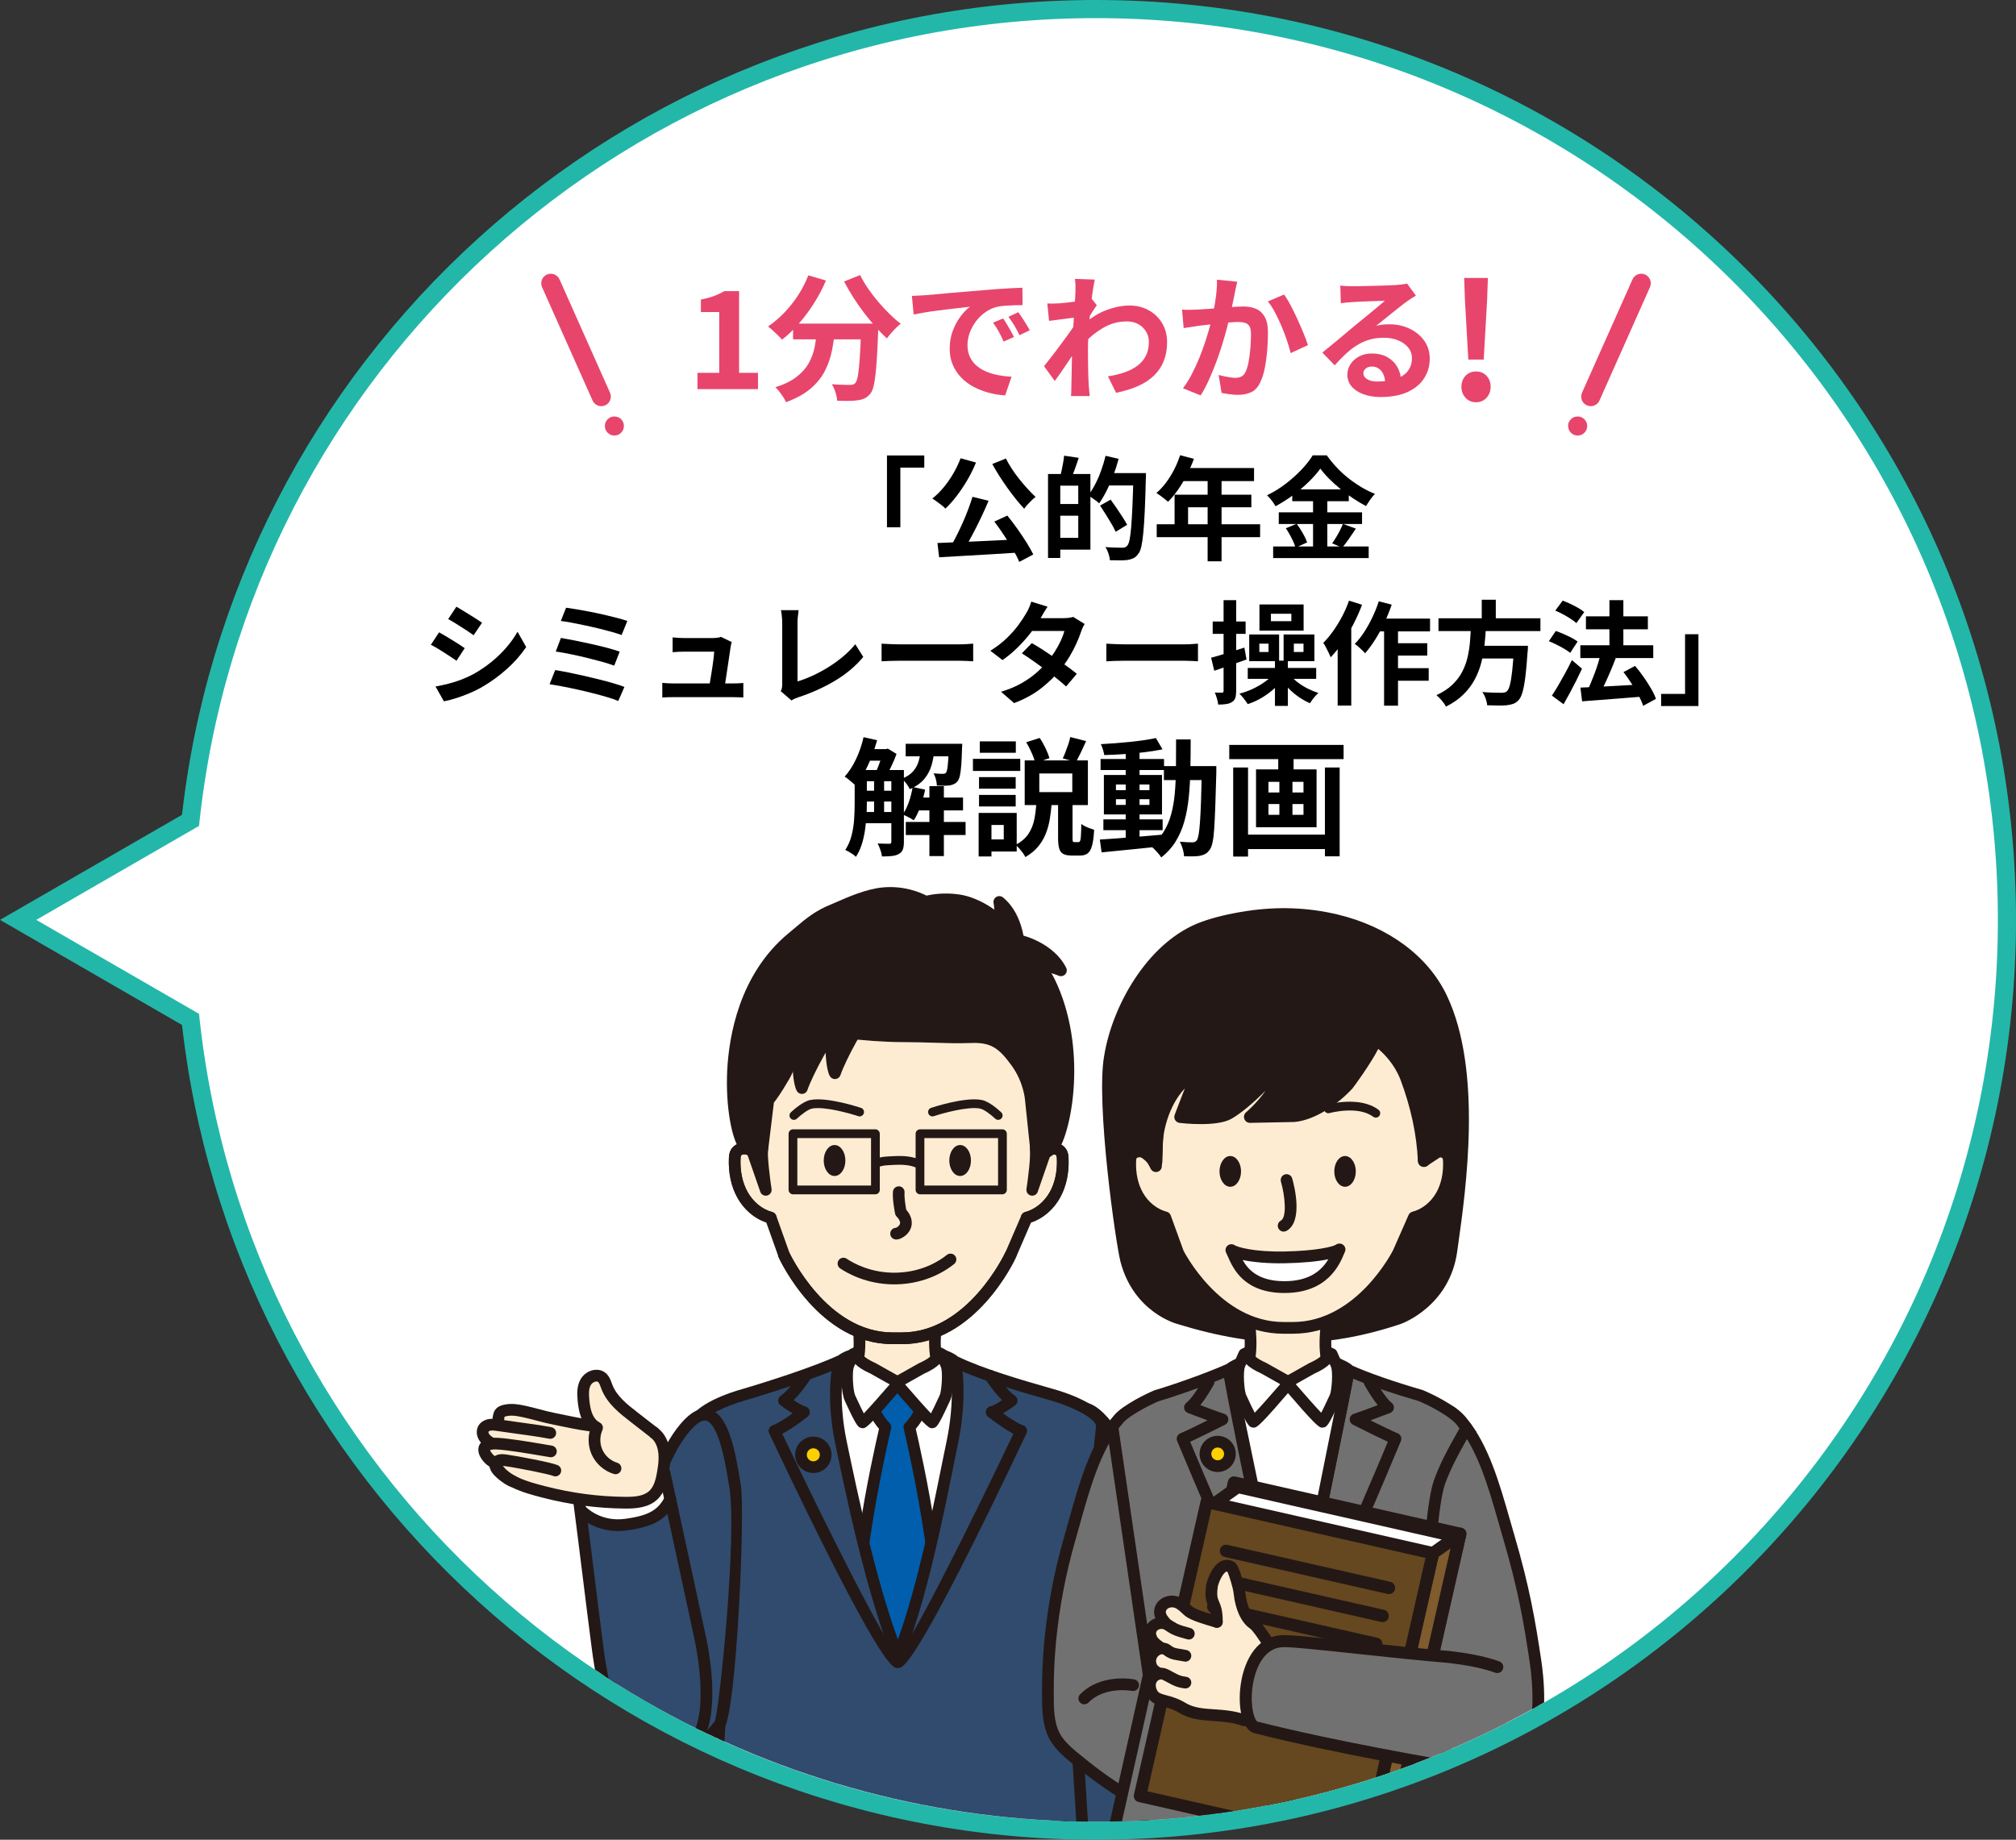 <?xml version="1.0" encoding="UTF-8"?>
<svg id="_レイヤー_2" data-name="レイヤー 2" xmlns="http://www.w3.org/2000/svg" xmlns:xlink="http://www.w3.org/1999/xlink" viewBox="0 0 444.844 406">
  <rect x="0" y="0" width="444.844" height="406" fill="#333333" stroke="none"/>
  <defs>
    <style>
      .cls-1 {
        fill: #231815;
      }

      .cls-1, .cls-2, .cls-3, .cls-4, .cls-5, .cls-6, .cls-7, .cls-8, .cls-9, .cls-10, .cls-11, .cls-12 {
        stroke-width: 0px;
      }

      .cls-2 {
        fill: #654720;
      }

      .cls-13 {
        clip-path: url(#clippath);
      }

      .cls-3, .cls-14 {
        fill: none;
      }

      .cls-4 {
        fill: #fdd000;
      }

      .cls-5 {
        fill: #7f5b2e;
      }

      .cls-6 {
        fill: #005ead;
      }

      .cls-7 {
        fill: #e8456c;
      }

      .cls-14 {
        stroke: #23b7a9;
        stroke-miterlimit: 10;
        stroke-width: 8px;
      }

      .cls-15 {
        clip-path: url(#clippath-1);
      }

      .cls-16 {
        clip-path: url(#clippath-2);
      }

      .cls-8 {
        fill: #000;
      }

      .cls-9 {
        fill: #feecd2;
      }

      .cls-10 {
        fill: #727171;
      }

      .cls-17 {
        isolation: isolate;
      }

      .cls-11 {
        fill: #304b6d;
      }

      .cls-12 {
        fill: #fff;
      }
    </style>
    <clipPath id="clippath">
      <circle class="cls-3" cx="241.844" cy="203" r="199"/>
    </clipPath>
    <clipPath id="clippath-1">
      <rect class="cls-3" x="97.645" y="188" width="168.26" height="221" transform="translate(363.55 597) rotate(180)"/>
    </clipPath>
    <clipPath id="clippath-2">
      <rect class="cls-3" x="209.814" y="188" width="142.406" height="221" transform="translate(562.034 597) rotate(180)"/>
    </clipPath>
  </defs>
  <g id="atari">
    <g>
      <g>
        <path class="cls-14" d="M241.844,4c-102.902,0-187.557,78.104-197.928,178.264l-35.916,20.736,35.916,20.736c10.371,100.159,95.026,178.264,197.928,178.264,109.905,0,199-89.096,199-199S351.749,4,241.844,4Z"/>
        <path class="cls-12" d="M241.844,4c-102.902,0-187.557,78.104-197.928,178.264l-35.916,20.736,35.916,20.736c10.371,100.159,95.026,178.264,197.928,178.264,109.905,0,199-89.096,199-199S351.749,4,241.844,4Z"/>
      </g>
      <g class="cls-13">
        <g>
          <g class="cls-15">
            <g>
              <g>
                <path class="cls-9" d="M189.232,291.442s1.404,7.332-.894,11.446l9.736,7.896h-.152s9.736-7.896,9.736-7.896c-2.3-4.114-.985-11.357-.985-11.357"/>
                <path class="cls-1" d="M198.074,312.073c-.416,0-.842-.2-1.102-.523l-9.445-7.661c-.487-.394-.619-1.081-.313-1.628,1.698-3.039,1.12-8.665.753-10.576-.134-.699.324-1.373,1.023-1.507.701-.13,1.373.325,1.507,1.023.057.296,1.272,6.816-.561,11.326l8.061,6.539,8.061-6.538c-1.842-4.494-.706-10.934-.654-11.226.127-.7.799-1.162,1.497-1.037.7.127,1.164.797,1.038,1.496-.012.068-1.202,6.843.841,10.499.306.547.174,1.234-.313,1.629l-9.265,7.515c-.223.408-.654.669-1.13.669Z"/>
                <path class="cls-12" d="M181.207,305.72l7.131-4.12,9.736,7.896h-.154s9.737-7.896,9.737-7.896l7.129,4.12s2.61,57.944-16.866,57.944c-19.475,0-16.712-57.944-16.712-57.944"/>
                <path class="cls-6" d="M195.373,314.935c-2.652-2.618-3.728-7.067-3.728-7.067l6.371-2.351,6.369,2.351s-1.076,4.45-3.728,7.067c0,0,9.273,38.825,5.179,50.71l-7.82,3.033-7.822-3.033c-4.094-11.885,5.179-50.71,5.179-50.71"/>
                <path class="cls-1" d="M198.016,369.966c-.158,0-.316-.029-.466-.087l-7.822-3.033c-.354-.137-.628-.423-.752-.781-3.915-11.366,3.725-45.341,4.985-50.752-2.508-2.853-3.523-6.958-3.567-7.142-.153-.635.193-1.285.806-1.511l6.371-2.351c.287-.106.605-.107.892.001l6.369,2.351c.613.226.959.875.806,1.511-.044.184-1.059,4.289-3.567,7.142,1.259,5.411,8.9,39.386,4.985,50.752-.124.358-.399.644-.752.781l-7.82,3.033c-.15.058-.308.087-.466.087ZM191.236,364.668l6.78,2.629,6.779-2.629c3.468-12.035-5.3-49.055-5.39-49.434-.104-.438.027-.9.348-1.216,1.607-1.586,2.586-3.978,3.052-5.361l-4.789-1.768-4.789,1.767c.468,1.386,1.451,3.783,3.05,5.361.321.316.453.778.348,1.216-.09.378-8.857,37.401-5.39,49.434Z"/>
                <path class="cls-12" d="M207.095,298.521s.62,1.536-3.771,3.479l-5.308,2.991v.524s7.241,8.43,7.655,8.366c.414-.063,2.755-5.259,2.828-5.402.561-1.126.956-5.917.259-7.386l-1.016-2.282-.648-.29Z"/>
                <path class="cls-1" d="M205.597,315.183c-.723,0-1.706-.85-8.558-8.827-.201-.233-.311-.531-.311-.839v-.525c0-.465.25-.894.655-1.122l5.307-2.991c2.549-1.133,3.05-1.96,3.134-2.145-.069-.413.067-.841.377-1.14.379-.364.941-.463,1.42-.247l.648.291c.289.13.521.362.649.652l1.015,2.282c.858,1.808.446,7.019-.282,8.484l-.1.215c-2.637,5.725-2.922,5.768-3.685,5.886-.093.015-.179.028-.27.028ZM199.713,305.512c2.177,2.518,4.453,5.081,5.706,6.4.362-.692.926-1.835,1.794-3.721l.139-.296c.415-.834.742-5.196.243-6.249l-.286-.642c-.689.684-1.775,1.428-3.464,2.175l-4.132,2.334ZM205.9,299.001c0,.001.001.002.001.002,0-.001-.001-.002-.001-.002ZM205.899,298.998s.001.001.001.001c0-.001-.001-.001-.001-.001ZM205.897,298.996q.001,0,.001.001,0-.001-.001-.001Z"/>
                <path class="cls-12" d="M188.935,298.521s-.62,1.536,3.771,3.479l5.308,2.991v.524s-7.243,8.43-7.657,8.366c-.414-.063-2.755-5.259-2.826-5.402-.561-1.126-.956-5.917-.261-7.386l1.016-2.282.649-.29Z"/>
                <path class="cls-1" d="M190.431,315.183c-.09,0-.176-.013-.27-.028-.747-.115-1.057-.162-3.713-5.946-.799-1.618-1.213-6.828-.343-8.666l1.004-2.255c.129-.29.361-.522.651-.652l.649-.291c.478-.214,1.041-.116,1.42.249.31.299.446.727.376,1.14.083.185.573,1.005,3.022,2.089l5.419,3.047c.405.228.655.657.655,1.122v.525c0,.308-.11.606-.311.839-6.854,7.976-7.838,8.827-8.56,8.827ZM188.716,301.014l-.269.603c-.511,1.082-.183,5.443.238,6.288.006.012.1.215.106.228.881,1.919,1.454,3.079,1.82,3.779,1.254-1.319,3.53-3.881,5.707-6.399l-4.243-2.391c-1.63-.719-2.686-1.441-3.358-2.108ZM190.131,299.001c-.001.001-.001.001-.001.002.001-.001.001-.002.001-.002ZM190.132,298.998c-.001.001-.001.001-.001.001,0,0,0-.001.001-.001Z"/>
                <path class="cls-11" d="M234.226,317.543c1.539-5.596,3.963-9.768,9.153-3.957,5.138,5.754,8.197,13.178,9.589,23.511,1.144,8.5.125,25.572-.03,34.622-.343,19.972-.746,56.049-.746,56.049,0,0-10.72,3.703-14.88,3.567-1.54-.05-3.185-38.749-3.854-41.608-1.702-7.267-1.471-14.882-1.625-22.416-.269-13.209-1.627-27.55.599-40.651.392-2.305.912-5.914,1.793-9.117Z"/>
                <path class="cls-1" d="M237.527,432.628c-.088,0-.173-.001-.256-.004-1.741-.057-2.154-.07-4.048-29.296-.413-6.368-.802-12.382-1.018-13.306-1.451-6.199-1.528-12.677-1.603-18.942-.015-1.248-.03-2.496-.055-3.742-.061-3.006-.179-6.071-.298-9.167-.406-10.562-.826-21.482.915-31.727l.204-1.234c.365-2.223.864-5.269,1.617-8.009h0c.877-3.189,2.251-6.936,5.107-7.605,1.923-.449,3.965.575,6.249,3.132,5.34,5.981,8.487,13.67,9.904,24.198.883,6.554.505,17.953.202,27.113-.095,2.879-.183,5.524-.22,7.703-.339,19.739-.742,55.681-.746,56.042-.006.544-.353,1.025-.868,1.203-.438.152-10.594,3.641-15.085,3.641ZM238.275,430.566h.024-.024ZM235.468,317.884c-.717,2.609-1.203,5.576-1.559,7.743l-.207,1.249c-1.696,9.981-1.281,20.766-.881,31.196.119,3.111.238,6.192.299,9.213.025,1.253.04,2.508.055,3.764.072,6.126.148,12.461,1.535,18.385.253,1.079.56,5.682,1.081,13.726.581,8.962,1.526,23.557,2.315,26.872,3.275-.215,9.634-2.138,12.807-3.191.065-5.746.427-37.162.735-55.144.038-2.191.125-4.85.222-7.744.3-9.063.673-20.343-.18-26.684-1.346-9.993-4.292-17.246-9.273-22.825-1.532-1.714-2.859-2.547-3.739-2.339-.791.185-1.989,1.338-3.211,5.78h0Z"/>
                <path class="cls-11" d="M153.08,314.482c.709-3.811,10.898-6.655,10.898-6.655,5.115-1.493,18.742-5.747,23.809-8.704.111,0-1.887.531-2.612,1.636-.274.417-1.714,7.537.395,17.59,2.258,10.755,6.701,32.421,12.562,47.109,5.852-14.688,9.736-36.354,11.994-47.109,2.11-10.053.809-17.109.678-17.59-.227-.825-2.716-1.636-2.605-1.636,6.05,3.739,18.94,7.211,24.055,8.704,0,0,10.189,2.844,10.898,6.655l-6.062,60.703,3.22,50.973s-36.211,1.611-38.05,1.611c-1.839,0-4.143-2.476-4.143-5.144,0,2.576-2.326,5.144-4.058,5.144-1.734,0-38.137-1.611-38.137-1.611l3.22-50.973-6.062-60.703Z"/>
                <path class="cls-1" d="M202.261,429.057c-1.542,0-3.1-1.066-4.15-2.576-1.042,1.503-2.571,2.576-4.051,2.576-1.742,0-36.706-1.546-38.194-1.612-.345-.015-.67-.169-.901-.426s-.349-.597-.327-.942l3.219-50.973-6.058-60.494c-.012-.121-.007-.243.015-.364.815-4.378,9.988-7.149,11.818-7.66,5.313-1.551,15.719-4.86,21.371-7.482.838-.646,1.826-.999,2.229-1.143h0c.345-.165.749-.168,1.101-.005.382.178.656.532.728.948.086.498-.208,1.019-.635,1.313l.011.018c-.584.341-1.273.696-2.039,1.06-.074.072-.119.13-.146.172-.163.522-1.386,7.251.579,16.618l.242,1.155c2.152,10.264,6.023,28.728,11.054,42.581,4.333-12.105,7.491-27.727,9.639-38.359.402-1.989.768-3.801,1.099-5.379,1.874-8.932.989-15.308.748-16.707-.757-.382-1.458-.769-2.09-1.16l.02-.033c-.404-.317-.702-.836-.612-1.304.08-.416.361-.767.749-.937.364-.159.777-.142,1.123.041,1.114.446,1.986.872,2.555,1.384,5.705,2.757,14.454,5.267,19.476,6.707l1.781.514c1.816.507,10.99,3.278,11.804,7.656.022.12.027.242.015.364l-6.062,60.703,3.224,50.764c.022.345-.096.685-.327.941-.231.257-.556.411-.901.427-1.48.066-36.26,1.612-38.107,1.612ZM199.405,422.625c0,1.989,1.781,3.857,2.855,3.857,1.384,0,23.874-.983,36.682-1.552l-3.137-49.663,6.044-60.697c-.623-2.03-6.235-4.465-9.942-5.502l-1.784-.515c-4.506-1.293-11.953-3.428-17.728-5.89.321,3.11.465,8.924-1.01,15.952-.33,1.572-.695,3.377-1.095,5.359-2.359,11.675-5.925,29.317-10.963,41.962-.39.98-2.002.98-2.393.001-5.699-14.283-10.048-35.024-12.384-46.166l-.242-1.155c-1.456-6.94-1.288-12.824-.834-16.04-7.558,3.097-18.555,6.319-19.137,6.489-3.72,1.04-9.333,3.476-9.955,5.506l6.04,60.488-3.133,49.872c12.873.569,35.466,1.552,36.769,1.552.865,0,2.77-1.864,2.77-3.857,0-.711.577-1.288,1.288-1.288s1.288.577,1.288,1.288Z"/>
                <path class="cls-1" d="M198.29,368.079c-.711,0-1.288-.577-1.288-1.288,0-.586.392-1.081.928-1.237,2.8-2.272,16.941-30.743,25.68-49.151-2.351-1.218-5.206-3.462-5.581-3.759-.557-.442-.65-1.252-.208-1.81.442-.557,1.251-.651,1.81-.208,1.124.892,4.416,3.334,6.124,3.919.347.118.627.379.77.717.143.338.135.721-.022,1.052-24.496,51.764-27.293,51.764-28.213,51.764ZM198.29,365.503h-.004.004Z"/>
                <path class="cls-1" d="M218.829,312.923c-.574,0-1.098-.387-1.246-.969-.176-.689.239-1.391.928-1.567.607-.156,1.663-.771,2.61-1.396-1.827-1.785-3.523-4.359-3.753-4.714-.387-.596-.218-1.394.378-1.781.598-.388,1.395-.218,1.782.378.706,1.085,2.874,4.123,4.412,5.128.351.229.568.616.582,1.035.014.42-.177.819-.512,1.072-.315.237-3.127,2.332-4.86,2.775-.107.027-.215.041-.32.041Z"/>
                <path class="cls-1" d="M197.937,368.08c-.919,0-3.714,0-28.213-51.764-.157-.331-.165-.714-.022-1.052.142-.338.422-.599.769-.718,1.145-.392,2.998-1.616,4.435-2.649-1.291-.748-2.488-1.64-2.687-1.79-.335-.253-.526-.652-.512-1.072.014-.419.232-.805.582-1.035,1.538-1.005,3.707-4.042,4.413-5.128.387-.595,1.184-.766,1.782-.378.596.387.766,1.185.378,1.781-.231.355-1.927,2.929-3.754,4.714.947.625,2.002,1.241,2.61,1.396.474.121.839.501.94.979.102.479-.075.974-.459,1.278-.375.298-3.231,2.543-5.583,3.761,8.74,18.408,22.881,46.878,25.68,49.151.536.156.928.651.928,1.237,0,.711-.577,1.288-1.288,1.288ZM197.937,365.504h.004-.004Z"/>
                <path class="cls-4" d="M176.742,321.049c0,1.506,1.219,2.726,2.725,2.726,1.506,0,2.725-1.221,2.725-2.726,0-1.504-1.219-2.725-2.725-2.725-1.506,0-2.725,1.221-2.725,2.725"/>
                <path class="cls-1" d="M179.467,325.063c-2.212,0-4.013-1.801-4.013-4.014,0-2.212,1.8-4.013,4.013-4.013s4.013,1.8,4.013,4.013c0,2.213-1.8,4.014-4.013,4.014ZM179.467,319.612c-.792,0-1.437.644-1.437,1.437,0,.793.644,1.438,1.437,1.438s1.437-.645,1.437-1.438c0-.792-.644-1.437-1.437-1.437Z"/>
                <path class="cls-9" d="M167.966,256.863c-.002-.477.016-.951.02-1.428l-.02.377.45-8.546s-5.505-9.28-1.687-16.456c3.336-6.267,15.495-10.224,22.314-14.222,14.626-8.573,33.009,1.235,39.3,9.703,6.291,8.47.495,21.944.495,21.944v7.403s3.249-2.17,3.249-2.17c.902-.096,1.832.223,2.202,1.03.171.372.201.791.218,1.197.111,2.748-.374,5.562-1.709,7.965-1.335,2.404-3.574,4.361-6.235,5.052l-3.546,8.203s-8.422,18.414-23.95,18.414l-1.061.009-1.063-.009c-15.528,0-23.95-18.414-23.95-18.414l-2.921-8.203c-2.661-.691-4.9-2.648-6.233-5.052-1.335-2.404-1.819-5.217-1.711-7.965.016-.406.049-.825.218-1.197.466-1.016,1.823-1.275,2.888-.882l-.071-.042.762.452c.936.691,1.52,1.78,2.041,2.835"/>
                <path class="cls-1" d="M198.016,296.627l-1.084-.009c-16.159,0-24.753-18.384-25.11-19.166l-2.743-7.691c-2.611-.878-4.905-2.842-6.365-5.474-1.352-2.433-1.999-5.421-1.871-8.641.022-.539.076-1.116.331-1.678.739-1.609,2.632-2.081,4.174-1.664.161.021.321.075.473.165l.762.452c.082.06.16.121.237.183l.291-5.529c-1.01-1.846-5.241-10.37-1.518-17.368,2.586-4.859,9.769-8.293,16.107-11.323,2.468-1.181,4.8-2.295,6.692-3.404,15.55-9.115,34.657,1.528,40.985,10.046,6.246,8.409,1.557,20.972.749,22.968v4.738l1.245-.832c.173-.116.372-.187.579-.209,1.563-.165,2.939.53,3.51,1.774.27.588.313,1.177.334,1.682.13,3.219-.516,6.207-1.87,8.642-1.472,2.649-3.786,4.621-6.417,5.491l-3.307,7.65c-.369.807-8.963,19.191-25.133,19.191l-1.05.009ZM164.25,254.732c-.341,0-.644.111-.733.305-.08.176-.094.525-.102.712-.109,2.747.427,5.267,1.549,7.287,1.226,2.21,3.256,3.866,5.431,4.432.413.107.746.413.889.815l2.921,8.202c.039.072,8.232,17.558,22.736,17.558l1.074.009,1.04-.009c14.515,0,22.709-17.486,22.79-17.662l3.535-8.177c.158-.364.474-.635.858-.735,2.174-.565,4.205-2.222,5.433-4.432,1.123-2.021,1.658-4.542,1.548-7.287-.011-.26-.028-.551-.102-.714-.082-.179-.343-.272-.621-.291l-2.943,1.965c-.396.264-.904.289-1.323.065-.419-.224-.68-.661-.68-1.136v-7.402c0-.174.036-.348.104-.508.055-.128,5.422-12.902-.346-20.668-5.833-7.852-23.391-17.696-37.614-9.36-1.986,1.164-4.365,2.302-6.884,3.506-5.98,2.859-12.757,6.099-14.945,10.209-3.438,6.462,1.607,15.108,1.658,15.195.13.219.192.471.179.725l-.448,9.524c.002.599-.41,1.121-.993,1.258-.584.138-1.185-.146-1.45-.684-.452-.915-.951-1.852-1.651-2.369l-.458-.266c-.148-.044-.304-.065-.452-.065Z"/>
                <path class="cls-1" d="M226.544,270.003c-.572,0-1.095-.385-1.246-.965-.179-.689.234-1.392.923-1.57,2.174-.565,4.205-2.222,5.433-4.432,1.12-2.021,1.656-4.541,1.548-7.289-.011-.26-.028-.551-.101-.71-.053-.114-.17-.2-.35-.254-.352-.108-.826-.047-1.146.149-.749.459-1.238,1.365-1.799,2.501-.266.538-.869.82-1.451.683-.584-.138-.995-.66-.992-1.26.014-2.98-.084-6.013-.293-9.014-.049-.71.486-1.325,1.196-1.374.71-.047,1.325.487,1.374,1.196.123,1.768.208,3.546.256,5.319.117-.087.238-.17.365-.247.944-.578,2.185-.738,3.24-.417.889.271,1.579.854,1.94,1.643.269.585.313,1.175.334,1.683.127,3.219-.519,6.207-1.869,8.641-1.587,2.857-4.151,4.925-7.037,5.674-.109.028-.218.042-.324.042Z"/>
                <path class="cls-1" d="M170.054,270.003c-.107,0-.216-.014-.324-.042-2.886-.75-5.45-2.818-7.037-5.674-1.35-2.434-1.997-5.422-1.87-8.641.02-.509.065-1.099.334-1.685.361-.787,1.051-1.371,1.94-1.642,1.054-.322,2.296-.162,3.24.417.127.078.248.16.365.247.047-1.772.132-3.55.255-5.319.05-.71.658-1.245,1.374-1.196.71.05,1.245.665,1.196,1.374-.208,3.004-.306,6.036-.292,9.014.003.6-.408,1.122-.992,1.26-.584.137-1.185-.145-1.451-.683-.561-1.136-1.049-2.042-1.8-2.501-.32-.195-.79-.256-1.146-.149-.18.055-.298.14-.35.253-.074.159-.091.451-.102.712-.109,2.746.427,5.267,1.549,7.288,1.227,2.209,3.257,3.866,5.432,4.431.689.179,1.102.882.923,1.57-.151.58-.673.965-1.246.965Z"/>
                <path class="cls-1" d="M209.469,256.101c0,1.887,1.07,3.416,2.391,3.416,1.319,0,2.389-1.529,2.389-3.416,0-1.885-1.07-3.414-2.389-3.414-1.321,0-2.391,1.529-2.391,3.414"/>
                <path class="cls-1" d="M181.761,256.101c0,1.887,1.07,3.416,2.391,3.416,1.319,0,2.389-1.529,2.389-3.416,0-1.885-1.07-3.414-2.389-3.414-1.321,0-2.391,1.529-2.391,3.414"/>
                <path class="cls-1" d="M166.075,254.126l1.872,1.687,1.587-13.052s.963-.925,3.439-5.181c2.904-4.99,2.61-11.288,2.61-11.288,0,0,13.54,2.391,23.638,2.391,5.527,0,10.438.385,15.027.198,4.898-.196,7.082,1.462,10.037,5.544,2.957,4.081,3.184,8.312,3.184,8.312l1.35,12.903,3.525-2.355c2.601-3.586,6.452-21.813-.818-36.711-2.873-5.886-9.52-7.728-9.52-7.728,0,0,1.643-3.726-3.944-7.474-2.338-1.567-4.705-2.422-6.489-2.692-4.121-.628-7.321.337-7.321.337,0,0-3.953-2.447-9.478-1.887-4.107.417-8.909,2.837-10.828,3.61-4,1.609-5.803,3.45-9.123,6.197-17.354,14.349-13.676,42.872-10.32,46.258"/>
                <path class="cls-1" d="M167.947,257.101c-.313,0-.621-.114-.862-.331l-1.872-1.687c-.197-.177-.326-.401-.386-.64-.428.112-.902-.003-1.237-.34-2.141-2.161-3.514-10.014-3.124-17.88.368-7.432,2.617-21.248,13.538-30.278l1.415-1.186c2.495-2.107,4.465-3.771,8.048-5.212.341-.137.776-.329,1.283-.551,2.37-1.041,6.337-2.783,9.895-3.145,4.795-.487,8.485,1.12,9.784,1.794,1.144-.263,3.947-.753,7.339-.237,2.211.336,4.767,1.391,7.012,2.896,4.368,2.93,4.868,5.986,4.716,7.697,2.161.841,6.812,3.142,9.188,8.009,7.391,15.146,3.801,33.762.703,38.033-.09.123-.201.23-.327.315l-3.524,2.354c-.375.251-.854.286-1.263.095-.408-.192-.687-.583-.734-1.032l-1.35-12.902c-.007-.1-.266-3.991-2.946-7.691-2.788-3.851-4.55-5.18-8.942-5.012-2.716.111-5.519.026-8.487-.065-2.104-.064-4.294-.131-6.591-.131-8.235,0-18.541-1.538-22.362-2.159-.097,2.292-.588,6.662-2.773,10.416-1.792,3.08-2.826,4.486-3.322,5.086l-1.539,12.654c-.058.477-.377.882-.827,1.051-.147.055-.3.082-.452.082ZM214.972,227.579c5.004,0,7.46,2.089,10.358,6.091,3.142,4.339,3.416,8.81,3.426,8.998l1.122,10.715,1.544-1.031c2.424-3.762,5.738-21.296-1.053-35.213-2.573-5.273-8.648-7.035-8.708-7.052-.359-.101-.658-.354-.818-.691-.159-.338-.165-.728-.015-1.07.036-.092,1.05-2.844-3.483-5.885-1.94-1.3-4.114-2.208-5.964-2.488-3.757-.572-6.73.289-6.759.299-.349.102-.732.053-1.043-.137-.036-.023-3.687-2.208-8.673-1.702-3.154.32-6.888,1.96-9.119,2.941-.536.235-.996.437-1.357.582-3.2,1.287-4.85,2.681-7.348,4.791l-1.435,1.203c-10.16,8.401-12.259,21.412-12.607,28.421-.425,8.584,1.297,14.846,2.381,15.939.168.17.279.375.334.591.404-.106.851-.01,1.185.29l.03.028,1.288-10.591c.036-.295.172-.568.386-.774.022-.023.94-.984,3.218-4.9,2.671-4.588,2.44-10.523,2.437-10.582-.018-.39.144-.769.437-1.026.294-.258.689-.369,1.074-.301.134.023,13.548,2.371,23.414,2.371,2.324,0,4.541.067,6.67.132,2.922.089,5.681.173,8.305.067.266-.011.524-.016.776-.016Z"/>
                <path class="cls-1" d="M198.004,296.627h-.008l-1.08-.007c-16.163,0-24.757-18.386-25.115-19.168-.296-.647-.012-1.41.635-1.706.647-.296,1.411-.012,1.707.634.081.176,8.275,17.664,22.781,17.664l1.061.007,1.055-.007c14.513,0,22.707-17.488,22.787-17.664.297-.647,1.062-.929,1.707-.634.647.296.931,1.06.635,1.706-.358.783-8.952,19.168-25.121,19.168l-1.011.006c-.011.001-.022.001-.033.001Z"/>
                <path class="cls-1" d="M197.316,283.437c-6.051,0-10.341-2.453-11.928-3.527-.589-.399-.743-1.199-.345-1.789.399-.589,1.2-.742,1.789-.345,1.42.962,5.347,3.187,10.862,3.081,5.937-.111,9.829-2.779,11.228-3.92.551-.449,1.362-.367,1.813.183.45.551.368,1.363-.183,1.813-1.606,1.311-6.068,4.373-12.808,4.5-.143.002-.285.004-.426.004Z"/>
                <path class="cls-1" d="M220.262,247.131c-.236,0-.473-.086-.659-.26-1.025-.958-2.505-2.063-3.332-2.229-2.667-.531-8.272,1.029-10.206,1.676-.505.169-1.053-.104-1.223-.61s.104-1.053.61-1.223c.303-.101,7.478-2.481,11.198-1.738,1.617.323,3.679,2.157,4.272,2.712.39.364.411.975.046,1.365-.19.204-.448.306-.706.306Z"/>
                <path class="cls-1" d="M175.176,247.131c-.258,0-.516-.103-.706-.306-.364-.39-.343-1.001.047-1.366.594-.554,2.657-2.388,4.272-2.712,3.718-.743,10.895,1.637,11.198,1.738.506.169.779.717.61,1.223s-.717.779-1.223.61c-1.934-.647-7.536-2.208-10.207-1.676-.826.165-2.306,1.272-3.332,2.23-.186.174-.423.26-.659.26Z"/>
                <path class="cls-9" d="M197.726,272.245c.421.056,1.988-.722,2.157-2.117.085-.704-.156-1.6-1.11-2.549,0,0-.597-2.964-.455-4.497"/>
                <path class="cls-1" d="M197.773,273.535c-.073,0-.146-.005-.218-.015-.705-.095-1.2-.743-1.105-1.448.085-.637.622-1.101,1.244-1.116.24-.088.849-.478.91-.983.052-.429-.211-.955-.739-1.481-.181-.18-.304-.409-.355-.659-.065-.322-.63-3.197-.476-4.869.065-.708.71-1.224,1.401-1.165.708.065,1.23.693,1.165,1.401-.089.962.192,2.803.368,3.768,1.152,1.295,1.292,2.504,1.194,3.315-.114.944-.64,1.821-1.48,2.471-.25.193-1.08.781-1.908.781Z"/>
                <path class="cls-1" d="M202.264,257.647c-.118,0-.238-.022-.354-.068-1.723-.679-3.777-.563-5.588-.46-.82.046-1.666.093-2.364.389-.491.208-1.058-.02-1.267-.511-.208-.491.02-1.058.512-1.267,1.008-.428,2.072-.487,3.011-.54,2.009-.112,4.287-.242,6.405.592.496.195.74.756.544,1.253-.149.38-.514.612-.899.612Z"/>
                <path class="cls-1" d="M193.148,263.564h-18.158c-.533,0-.984-.452-.984-.986v-12.375c0-.533.451-.986.984-.986h18.158c.533,0,.984.453.984.986v12.375c0,.533-.451.986-.984.986ZM175.938,261.632h16.263v-10.484h-16.263v10.484Z"/>
                <path class="cls-1" d="M221.177,263.564h-18.158c-.533,0-.984-.452-.984-.986v-12.375c0-.533.451-.986.984-.986h18.158c.533,0,.984.453.984.986v12.375c0,.533-.451.986-.984.986ZM203.967,261.632h16.263v-10.484h-16.263v10.484Z"/>
                <path class="cls-1" d="M224.716,210.693c.443-1.504-.087-8.281-4.214-11.653.72,3.909-.502,10.733-.502,10.733"/>
                <path class="cls-1" d="M224.716,211.982c-.121,0-.243-.018-.365-.053-.682-.201-1.073-.917-.871-1.6.238-.808.061-4.324-1.478-7.329-.101,3.417-.699,6.8-.735,7.001-.125.7-.79,1.169-1.494,1.04-.7-.125-1.166-.794-1.04-1.494.012-.066,1.173-6.642.504-10.273-.098-.531.146-1.067.611-1.342.464-.275,1.052-.231,1.471.111,4.697,3.839,5.144,11.282,4.634,13.014-.165.561-.679.924-1.235.924Z"/>
                <path class="cls-1" d="M223.695,207.418c1.564-.092,8.049,1.945,10.409,6.721-3.648-1.578-10.572-1.919-10.572-1.919"/>
                <path class="cls-1" d="M234.104,215.427c-.172,0-.346-.034-.511-.106-3.389-1.466-10.058-1.812-10.125-1.815-.71-.035-1.258-.64-1.223-1.35s.652-1.254,1.349-1.223c.204.01,3.634.187,6.986.855-2.583-2.173-5.972-3.123-6.809-3.085-.706.047-1.32-.499-1.362-1.209s.5-1.32,1.209-1.362c1.798-.133,8.955,2.002,11.64,7.436.239.484.151,1.067-.221,1.458-.249.261-.588.4-.934.4Z"/>
                <path class="cls-1" d="M191.653,223.45c-1.689,1.584-6.209,9.825-7.425,13.389-1.458-2.679-.535-14.971-.535-14.971"/>
                <path class="cls-1" d="M184.228,238.126c-.469,0-.904-.256-1.13-.672-1.561-2.867-.847-13.567-.689-15.682.053-.71.666-1.237,1.381-1.188.71.053,1.241.672,1.188,1.381-.234,3.119-.371,7.331-.219,10.422,1.906-3.899,4.647-8.595,6.014-9.876.518-.486,1.333-.461,1.821.058.487.519.46,1.334-.058,1.821-1.483,1.391-5.921,9.447-7.087,12.865-.165.484-.6.825-1.11.868-.037.003-.073.005-.11.005Z"/>
                <path class="cls-1" d="M184.373,226.736c-1.689,1.582-6.209,9.825-7.425,13.387-1.46-2.677-.535-14.969-.535-14.969"/>
                <path class="cls-1" d="M176.948,241.411c-.468,0-.903-.255-1.13-.672-1.563-2.866-.848-13.566-.689-15.682.053-.709.657-1.241,1.381-1.188.709.054,1.241.672,1.188,1.381-.235,3.119-.372,7.331-.221,10.422,1.907-3.9,4.65-8.598,6.015-9.877.519-.486,1.334-.46,1.821.06.486.519.459,1.335-.06,1.821-1.482,1.388-5.919,9.442-7.086,12.863-.165.483-.6.824-1.109.867-.037.003-.074.005-.11.005Z"/>
                <path class="cls-1" d="M227.768,263.867c-.103,0-.207-.012-.311-.038-.647-.16-1.064-.788-.962-1.446.29-1.884.996-7.203.777-9.168-.064-.572.259-1.117.791-1.335l2.928-1.199c.469-.192,1.005-.092,1.374.256.368.348.497.879.331,1.357l-3.711,10.706c-.183.528-.679.866-1.216.866Z"/>
                <path class="cls-1" d="M168.974,263.867c-.537,0-1.033-.338-1.216-.866l-3.711-10.706c-.166-.479-.036-1.01.331-1.357.368-.348.905-.448,1.374-.256l2.928,1.199c.532.218.855.763.791,1.335-.219,1.964.487,7.283.777,9.168.102.658-.316,1.286-.962,1.446-.104.026-.208.038-.311.038Z"/>
              </g>
              <path class="cls-11" d="M160.38,318.876c-1.544-5.474-4.193-9.737-9.184-3.871-5.377,6.321-7.84,16.793-10.281,25.067-3.556,12.057-4.608,17.115-5.838,25.375-.481,3.231-.55,11.782,1.566,15.895,3.826,7.439,12.105,12.105,22.094-.705,1.11-1.423,5.313-42.11,3.442-52.843-.393-2.255-.915-5.785-1.8-8.919Z"/>
              <path class="cls-1" d="M146.505,389.95c-.316,0-.63-.015-.945-.044-3.985-.374-7.654-3.28-10.066-7.971-2.261-4.397-2.217-13.171-1.695-16.677,1.249-8.387,2.325-13.508,5.876-25.551.313-1.06.626-2.155.945-3.274,2.214-7.754,4.724-16.543,9.591-22.265,2.187-2.571,4.198-3.613,6.143-3.188,2.284.499,3.958,2.896,5.27,7.545.757,2.686,1.259,5.669,1.625,7.847l.204,1.201c1.009,5.788-.924,50.306-3.696,53.86-4.411,5.656-8.864,8.516-13.252,8.516ZM155.538,313.478c-.87,0-2.048.826-3.357,2.365-4.504,5.296-6.933,13.798-9.075,21.3-.322,1.126-.636,2.229-.951,3.296-3.508,11.896-4.569,16.944-5.799,25.2-.496,3.334-.44,11.464,1.437,15.114,2.001,3.891,4.92,6.289,8.009,6.579,3.707.351,7.825-2.241,11.916-7.488,1.026-2.548,5.004-41.407,3.188-51.827l-.207-1.216c-.357-2.119-.844-5.023-1.564-7.574h0c-1.306-4.629-2.649-5.571-3.333-5.721-.085-.019-.173-.028-.265-.028Z"/>
              <g>
                <g>
                  <path class="cls-11" d="M127.79,331.378c1.387,10.614,2.699,21.768,4.085,32.382.59,4.519,1.444,8.991,2.776,13.31,3.397,11.014,14.153,16.542,19.502,6.056,3.758-7.369.232-22.208.232-22.208,0,0-5.372-24.991-7.765-35.935"/>
                  <path class="cls-12" d="M128.154,334.438s4.206,2.418,9.959,2.02c7.023-.486,9.647-4.196,9.647-4.196l-.391-4.598s-3.939,4.753-9.412,4.805c-5.474.052-10.132-1.842-10.132-1.842l.329,3.811Z"/>
                  <path class="cls-1" d="M146.585,390.015c-.251,0-.504-.011-.759-.033-5.251-.454-10.238-5.49-12.41-12.531-1.233-3.998-2.156-8.421-2.822-13.523-.694-5.31-1.369-10.755-2.044-16.2-.674-5.439-1.349-10.878-2.041-16.183-.093-.708.406-1.357,1.114-1.449.7-.093,1.357.406,1.449,1.114.694,5.31,1.369,10.755,2.044,16.2.674,5.439,1.349,10.878,2.041,16.183.647,4.956,1.54,9.239,2.73,13.096,1.835,5.952,6.014,10.359,10.162,10.718,2.802.243,5.205-1.441,6.952-4.868,3.497-6.857.159-21.179.125-21.323-.006-.027-5.378-25.015-7.77-35.958-.152-.697.289-1.387.987-1.539.693-.154,1.386.289,1.539.987,2.393,10.945,7.766,35.939,7.766,35.939.142.598,3.585,15.363-.344,23.067-2.086,4.09-5.161,6.302-8.719,6.302Z"/>
                  <path class="cls-1" d="M136.366,337.871c-5.554,0-8.799-3.367-8.949-3.525-.49-.519-.466-1.338.054-1.828.518-.487,1.333-.466,1.823.049h0c.131.138,3.288,3.341,8.646,2.61,5.67-.771,7.31-2.146,8.84-4.933.344-.625,1.13-.854,1.755-.511.626.344.854,1.13.511,1.755-1.884,3.431-4.066,5.34-10.758,6.251-.668.091-1.31.132-1.922.132Z"/>
                </g>
                <g>
                  <path class="cls-9" d="M145.65,327.554c.3-.836.485-1.731.633-2.603.335-1.974.554-4.037-.041-5.948-1.845-5.931-9.526-3.973-14.13-4.244-3.268-.192-6.459-.992-9.662-1.614-2.294-.446-4.486-1.152-6.774-1.647-1.328-.288-2.687-.533-4.041-.267-.481.094-1.122.266-1.373.72-.226.408-.351,1.407-.296,1.856-.404.379-1.457,2.071-1.386,2.882.165,1.865-.208,3.795.333,5.588,1.361,4.512,7.193,5.955,11.182,6.988,5.807,1.503,11.798,2.298,17.796,2.356,2.211.022,4.637-.139,6.254-1.648.709-.661,1.176-1.504,1.504-2.419Z"/>
                  <path class="cls-1" d="M138.205,332.915c-.11,0-.218-.001-.326-.002-6.1-.06-12.192-.866-18.108-2.397-4.312-1.115-10.547-2.728-12.096-7.866-.399-1.322-.375-2.63-.352-3.894.012-.653.026-1.307-.031-1.954-.1-1.123.769-2.635,1.373-3.446.025-.651.166-1.492.465-2.031.572-1.032,1.795-1.272,2.255-1.362,1.6-.316,3.133-.039,4.564.271,1.052.228,2.083.498,3.113.77,1.203.316,2.403.633,3.634.872.724.14,1.447.29,2.17.439,2.399.497,4.88,1.01,7.321,1.153.929.055,2.027.011,3.191-.036,4.37-.177,10.355-.413,12.097,5.186.679,2.181.44,4.437.081,6.549-.135.795-.336,1.834-.691,2.823v.001c-.441,1.226-1.042,2.184-1.839,2.927-1.846,1.721-4.455,1.997-6.822,1.997ZM112.866,312.408c-.333,0-.66.027-.983.09-.429.084-.549.161-.569.176-.008.092-.092.759-.066.975.048.407-.1.819-.399,1.099-.285.291-.955,1.467-.981,1.865.064.697.053,1.444.039,2.189-.02,1.114-.039,2.166.243,3.1,1.129,3.746,6.303,5.085,10.081,6.062,5.9,1.527,11.783,2.306,17.673,2.363,2.029.021,4.098-.123,5.359-1.3.488-.456.871-1.081,1.169-1.911h0c.287-.799.458-1.693.575-2.383.305-1.796.516-3.686-.001-5.348-1.07-3.439-4.623-3.564-9.526-3.371-1.229.048-2.39.095-3.445.033-2.629-.154-5.204-.687-7.694-1.202-.713-.147-1.426-.295-2.139-.434-1.287-.25-2.542-.579-3.799-.91-.993-.261-1.988-.523-3.002-.743-.865-.187-1.714-.352-2.536-.352ZM145.649,327.554h.024-.024Z"/>
                </g>
                <g>
                  <path class="cls-9" d="M121.424,316.225c-4.085-.753-8.083-1.178-11.804-1.752-.535-.082-1.085-.12-1.618-.023-.532.097-1.058.376-1.324.848-.322.57-.196,1.311.16,1.86s.907.939,1.465,1.282"/>
                  <path class="cls-1" d="M108.302,319.732c-.231,0-.463-.061-.675-.19-.642-.394-1.367-.902-1.873-1.679-.652-1.006-.731-2.261-.202-3.2.432-.764,1.239-1.305,2.217-1.484.604-.11,1.254-.106,2.047.017,1.371.211,2.781.402,4.218.597,2.469.335,5.022.682,7.624,1.161.702.129,1.166.804,1.036,1.506-.129.703-.804,1.166-1.506,1.036-2.541-.469-5.063-.811-7.502-1.141-1.454-.197-2.878-.39-4.265-.604-.497-.076-.876-.086-1.188-.029-.24.044-.397.15-.431.212-.037.064-.028.294.119.521.224.345.659.64,1.056.882.609.373.799,1.169.427,1.778-.244.397-.669.617-1.103.617Z"/>
                </g>
                <g>
                  <path class="cls-9" d="M121.561,320.295c-1.379-.222-2.755-.468-4.134-.694-1.855-.304-3.713-.598-5.58-.82-.662-.079-1.325-.151-1.991-.19-.859-.05-1.921-.055-2.617.49-.688.539-.369,1.437-.007,2.011.434.686,1.138,1.433,1.96,1.675"/>
                  <path class="cls-1" d="M109.192,324.06c-.121,0-.244-.018-.366-.053-1.421-.419-2.352-1.696-2.687-2.225-.895-1.413-.777-2.873.303-3.718,1.012-.792,2.332-.83,3.489-.763.692.04,1.381.114,2.069.196,1.886.225,3.763.522,5.636.829l4.13.694c.705.114,1.185.777,1.071,1.482-.114.706-.775,1.181-1.482,1.071l-4.138-.695c-1.836-.301-3.676-.592-5.524-.813-.635-.075-1.273-.145-1.913-.183-.355-.021-1.272-.074-1.686.178.06.005.114.157.231.341.361.571.844,1.012,1.233,1.127.685.202,1.077.921.875,1.605-.166.563-.681.928-1.239.928Z"/>
                </g>
                <path class="cls-1" d="M113.128,328.184c-.134,0-.271-.021-.405-.066-1.295-.427-3.168-1.948-3.887-2.806-.743-.888-.994-1.851-.708-2.713.267-.805,1.005-1.429,1.926-1.623.649-.138,1.249-.054,1.731.013,2.442.341,9.934,1.752,11.275,2.344.654.287.95,1.05.662,1.703-.288.654-1.05.95-1.703.662-.834-.366-7.466-1.712-10.592-2.149-.264-.037-.537-.075-.736-.059.032.041.073.097.126.16.568.678,2.09,1.806,2.715,2.013.678.224,1.046.955.822,1.632-.179.544-.685.888-1.227.888Z"/>
                <g>
                  <path class="cls-9" d="M144.382,316.206c-1.52-1.18-3.039-2.361-4.559-3.541-2.353-1.828-4.811-3.793-5.891-6.57-.295-.759-.511-1.611-1.144-2.124-1.071-.867-2.804-.208-3.51.976-.706,1.183-.66,2.655-.53,4.027.194,2.056.633,4.292,2.232,5.599.169.138.767.511.767.511-.762,1.691-.759,3.711.009,5.399s2.288,3.019,4.063,3.556"/>
                  <path class="cls-1" d="M135.818,325.332c-.124,0-.25-.018-.375-.056-2.127-.643-3.946-2.234-4.866-4.258-.767-1.685-.898-3.645-.392-5.424-.009-.007-.017-.013-.025-.019-2.007-1.642-2.498-4.325-2.702-6.48-.153-1.625-.174-3.333.707-4.81.594-.996,1.675-1.742,2.822-1.946.973-.172,1.899.05,2.612.628.802.65,1.132,1.557,1.396,2.286l.138.373c.982,2.524,3.372,4.38,5.48,6.017l4.559,3.542c.564.438.666,1.25.228,1.814-.438.563-1.25.665-1.814.228l-4.559-3.542c-2.255-1.751-5.062-3.931-6.303-7.122l-.159-.428c-.18-.494-.349-.961-.593-1.16-.125-.102-.306-.131-.532-.091-.41.073-.844.371-1.054.724-.473.794-.484,1.871-.354,3.244.156,1.654.498,3.685,1.763,4.719.155.12.627.411.633.415.549.342.76,1.038.495,1.628-.612,1.358-.609,2.978.007,4.333.617,1.356,1.836,2.422,3.261,2.854.683.207,1.07.928.863,1.611-.169.558-.682.919-1.237.919Z"/>
                </g>
              </g>
            </g>
          </g>
          <g class="cls-16">
            <g>
              <g>
                <g>
                  <path class="cls-1" d="M264.659,205.042c.247-.103.496-.2.747-.293,3.116-1.153,6.494-1.867,9.77-2.374,6.515-1.008,13.188-.818,19.608.71,9.713,2.312,18.874,7.908,23.273,17.168,8.029,16.904,3.75,44.45,2.168,55.786-1.582,11.336-11.597,14.895-11.597,14.895-16.502,5.503-30.867,5.394-48.363,0,0,0-8.946-2.293-11.728-12.786-1.101-4.151-5.377-34.89-3.593-44.899,1.736-10.778,9.21-23.849,19.715-28.207Z"/>
                  <path class="cls-1" d="M284.941,296.336c-7.981,0-16.125-1.379-25.067-4.136-.334-.085-9.671-2.596-12.619-13.713-1.053-3.973-5.475-35.047-3.616-45.472,1.773-11.006,9.391-24.585,20.512-29.198.263-.11.529-.213.796-.312,2.776-1.028,6.056-1.827,10.027-2.441,6.857-1.06,13.625-.814,20.117.731,11.225,2.672,20.032,9.192,24.163,17.889,7.904,16.639,4.233,42.698,2.468,55.22l-.185,1.318c-1.674,11.994-12.025,15.804-12.465,15.96-8.303,2.77-16.136,4.153-24.131,4.154ZM283.275,203.069c-2.61,0-5.245.205-7.897.615-3.793.587-6.904,1.342-9.513,2.307-.235.087-.468.178-.7.274h0c-10.116,4.196-17.295,17.143-18.915,27.194-1.763,9.888,2.566,40.58,3.566,44.349,2.538,9.571,10.445,11.755,10.781,11.843,17.386,5.36,31.608,5.363,47.611.026.351-.127,9.257-3.454,10.703-13.822l.186-1.321c1.728-12.268,5.325-37.793-2.238-53.714-3.785-7.967-11.943-13.963-22.383-16.448-3.651-.87-7.398-1.305-11.201-1.305ZM264.659,205.042h.024-.024Z"/>
                </g>
                <g>
                  <path class="cls-9" d="M275.547,291.443s1.368,7.582-.912,11.658l9.649,7.827h-.152s9.649-7.827,9.649-7.827c-2.279-4.076-.912-11.658-.912-11.658"/>
                  <path class="cls-1" d="M284.285,312.221c-.417,0-.844-.2-1.105-.524l-9.358-7.591c-.488-.396-.621-1.086-.314-1.635,1.684-3.012,1.125-8.816.767-10.798-.127-.703.34-1.375,1.043-1.501.698-.124,1.375.34,1.501,1.043.055.305,1.234,7.018-.582,11.523l7.971,6.465,7.971-6.465c-1.815-4.504-.637-11.218-.582-11.523.126-.703.797-1.165,1.501-1.043.703.127,1.169.798,1.043,1.501-.013.071-1.256,7.179.767,10.799.307.549.174,1.239-.314,1.635l-9.178,7.445c-.225.409-.656.671-1.133.671Z"/>
                </g>
                <g>
                  <path class="cls-9" d="M255.506,248.206l-.437,8.149h0l.019-.361c-.003.454-.021.908-.019,1.362-.506-1.007-1.073-2.045-1.983-2.705l-.74-.43.07.041c-1.035-.375-2.353-.128-2.805.841-.165.354-.196.753-.212,1.142-.107,2.62.364,5.302,1.66,7.594,1.297,2.292,3.471,4.159,6.056,4.818l2.836,7.819s8.182,16.562,23.267,16.562l1.032.008,1.032-.008c15.085,0,23.267-16.562,23.267-16.562l3.445-7.819c2.585-.659,4.759-2.526,6.056-4.818,1.297-2.292,1.767-4.974,1.661-7.594-.016-.389-.047-.788-.212-1.142-.359-.769-1.264-1.074-2.139-.983l-3.155,2.069v-7.058s2.259-9.756-.854-17.857c-3.113-8.1-10.945-20.322-23.373-20.322-12.429,0-25.27,3.055-28.773,6.111-3.502,3.055-6.723,13.4-5.696,31.144Z"/>
                  <path class="cls-1" d="M284.258,294.337l-1.05-.008c-15.698,0-24.068-16.577-24.416-17.283l-2.669-7.336c-2.537-.843-4.766-2.72-6.19-5.236-1.321-2.335-1.953-5.199-1.827-8.283.02-.49.064-1.062.333-1.637.72-1.541,2.556-2.007,4.065-1.617.167.021.333.075.487.165.001,0,.002.001.003.001l.741.431c.062.045.123.09.183.137l.293-5.463c-1.076-18.791,2.465-28.913,6.141-32.12,3.995-3.486,17.56-6.43,29.622-6.43,12.13,0,20.651,10.926,24.58,21.151,3.043,7.918,1.228,17.131.94,18.462v4.523l1.154-.756c.173-.113.37-.184.575-.205,1.527-.159,2.881.516,3.444,1.721.268.574.312,1.146.332,1.637.127,3.083-.505,5.947-1.827,8.282-1.433,2.533-3.683,4.419-6.241,5.254l-3.203,7.268c-.372.757-8.742,17.334-24.449,17.334l-1.022.008ZM251.459,255.387c-.329,0-.605.107-.678.262-.071.153-.085.474-.092.648-.106,2.601.41,4.989,1.494,6.904,1.185,2.096,3.148,3.666,5.25,4.202.415.106.75.409.896.812l2.836,7.819c.022.026,7.964,15.71,22.051,15.71l1.041.008,1.013-.008c14.128,0,22.039-15.684,22.117-15.842l3.421-7.768c.16-.364.479-.633.864-.731,2.103-.536,4.065-2.107,5.25-4.202,1.084-1.915,1.6-4.303,1.494-6.903-.007-.174-.02-.495-.091-.647-.064-.135-.291-.23-.565-.25l-2.849,1.869c-.398.26-.905.282-1.323.057-.418-.226-.678-.662-.678-1.137v-7.059c0-.097.011-.195.033-.291.022-.094,2.128-9.48-.802-17.102-1.251-3.256-8.198-19.494-22.166-19.494-12.181,0-24.789,3.058-27.923,5.792-3.315,2.892-6.226,13.319-5.255,30.095.003.048.003.096.001.144l-.435,9.074c.003.6-.407,1.123-.991,1.263-.582.139-1.187-.139-1.457-.676-.453-.902-.917-1.752-1.588-2.239l-.436-.249c-.145-.043-.292-.062-.431-.062Z"/>
                </g>
                <g>
                  <path class="cls-1" d="M264.385,236.347c-2.003,4.977-3.945,10.14-3.945,10.14,0,0,7.65.907,10.595-.73,2.878-1.599,8.191-6.389,11.828-11.299.118,6.038-7.05,12.01-7.05,12.01,0,0,9.677-.185,9.677-.185,4.571-.41,9.381-4.16,11.957-6.971,2.605-2.841,6.263-9.801,6.256-9.815,0,0,4.404,2.734,6.564,8.294,2.225,5.93,3.646,12.086,3.931,18.415l2.844-3.846s9.081-14.868,1.373-24.949c-7.708-10.08-22.117-23.553-35.081-20.755-12.964,2.798-15.304,4.975-15.304,4.975,0,0-7.118-1.658-10.836,2.487-3.719,4.145-12.589,16.271-10.477,25.598,2.112,9.327,5.425,14.248,5.425,14.248l3.008,2.407s.082-3.852.082-3.853c.051-2.43,1.348-12.26,9.152-16.172Z"/>
                  <path class="cls-1" d="M255.151,257.698c-.295,0-.588-.099-.827-.291l-3.009-2.407c-.105-.084-.197-.183-.271-.295-.141-.209-3.476-5.236-5.618-14.696-2.638-11.648,10.233-26.163,10.782-26.775,3.57-3.978,9.609-3.334,11.529-3.009,1.336-.826,5.205-2.681,15.318-4.863,12.757-2.758,27.177,9.167,36.413,21.245,8.166,10.678-.905,25.805-1.294,26.444l-2.91,3.944c-.334.451-.919.641-1.452.48-.537-.164-.912-.648-.937-1.208-.263-5.845-1.558-11.905-3.849-18.009-1.312-3.377-3.556-5.647-4.904-6.784-1.695,3.325-5.46,8.473-5.699,8.734-2.878,3.139-7.961,6.959-12.816,7.395l-9.77.191c-.579-.004-1.07-.335-1.266-.861s-.04-1.12.392-1.48c.04-.033,2.407-2.034,4.29-4.772-2.812,2.865-5.671,5.179-7.574,6.237-3.227,1.791-10.569.984-11.395.887-.404-.048-.764-.28-.976-.627s-.252-.774-.108-1.155c0,0,.966-2.568,2.239-5.831-3.788,4.025-4.831,9.948-4.881,12.357h0l-.081,3.853c-.011.504-.306.959-.763,1.172-.179.083-.371.125-.561.125ZM253.141,253.068l.742.593.025-1.169c.003-.125.374-12.562,9.884-17.329.492-.248,1.087-.163,1.491.21.406.373.537.958.331,1.469-1.306,3.246-2.586,6.57-3.316,8.483,2.833.189,6.561.127,8.094-.725,2.707-1.504,7.838-6.11,11.406-10.929.338-.456.928-.648,1.468-.474.54.172.911.669.922,1.236.082,4.18-2.834,8.198-5.063,10.648,2.807-.054,6.364-.121,6.365-.121,3.719-.34,8.221-3.531,10.981-6.541,2.285-2.492,5.618-8.649,6.029-9.472.071-.155.173-.298.303-.418.436-.407,1.091-.47,1.6-.155.195.121,4.806,3.036,7.1,8.94,1.93,5.144,3.183,10.258,3.739,15.256l.736-.996c.02-.043,8.445-14.124,1.385-23.356-8.341-10.908-22.189-22.758-33.749-20.265-12.078,2.607-14.612,4.597-14.714,4.68-.317.259-.767.382-1.167.291-.064-.014-6.41-1.421-9.552,2.081-4.336,4.834-12.042,16.157-10.171,24.421,1.819,8.031,4.572,12.74,5.132,13.643Z"/>
                </g>
                <path class="cls-1" d="M267.97,246.176c-.207,0-.417-.05-.612-.155-.628-.339-.863-1.123-.525-1.751,1.322-2.452,4.496-3.348,7.077-1.999.633.331.878,1.112.547,1.744-.33.633-1.111.877-1.744.547-1.335-.696-2.95-.277-3.603.935-.234.434-.679.68-1.139.68Z"/>
                <g>
                  <g>
                    <path class="cls-10" d="M255.505,317.825c-1.544-5.615-4.193-9.988-9.184-3.971-5.377,6.484-7.84,17.226-10.281,25.713-2.095,7.288-3.546,14.767-4.278,22.316-.366,3.776-.552,7.57-.538,11.364.012,3.289-.089,6.981,1.519,9.964,1.319,2.447,4.091,4.465,6.217,6.195,2.264,1.842,4.63,3.561,7.064,5.171,2.075,1.373,4.203,2.694,6.429,3.809.924.463,2.688,1.586,3.801,1.283.094-.026.183-.053.251-.127.838-.918,2.67-61.559.799-72.569-.393-2.313-.915-5.934-1.8-9.149Z"/>
                    <path class="cls-1" d="M255.845,401.013c-1.227,0-2.511-.69-3.494-1.219l-.476-.252c-1.967-.986-3.991-2.184-6.564-3.887-2.55-1.687-4.961-3.452-7.166-5.247l-.818-.658c-2.082-1.667-4.442-3.555-5.721-5.926-1.663-3.084-1.668-6.738-1.673-9.961l-.001-.612c-.013-3.766.17-7.632.544-11.493.729-7.524,2.184-15.111,4.322-22.549.313-1.088.626-2.212.945-3.36,2.213-7.949,4.721-16.958,9.583-22.821,2.177-2.624,4.182-3.693,6.13-3.277,2.299.495,3.982,2.951,5.296,7.73.755,2.746,1.255,5.798,1.621,8.026l.207,1.249c1.552,9.13.6,71.772-1.119,73.656-.32.353-.7.458-.863.502-.246.067-.498.097-.752.097ZM256.505,399.543h.024-.024ZM250.661,312.254c-.862,0-2.036.848-3.345,2.425-4.509,5.438-6.938,14.165-9.082,21.864-.322,1.155-.637,2.287-.951,3.381-2.095,7.287-3.519,14.717-4.234,22.084-.366,3.775-.546,7.555-.533,11.234l.001.617c.005,3.061.009,6.227,1.364,8.739,1.028,1.908,3.17,3.622,5.06,5.134l.834.671c2.139,1.741,4.482,3.456,6.961,5.096,2.483,1.644,4.425,2.795,6.295,3.732l.542.285c.351.189,1.236.665,1.845.846.83-7.36,2.367-60.836.611-71.172l-.209-1.263c-.356-2.171-.843-5.146-1.562-7.76-1.314-4.778-2.661-5.74-3.347-5.887-.08-.017-.164-.026-.25-.026Z"/>
                  </g>
                  <g>
                    <path class="cls-10" d="M313.355,317.62c1.544-5.474,4.193-9.737,9.184-3.871,5.377,6.321,7.84,16.793,10.281,25.067,3.556,12.057,4.799,19.766,6.029,28.027.481,3.231,1.606,13.852-1.558,18.339-4.82,6.837-17.245,4.815-21.984,4.02-1.78-.298-5.622-51.931-3.751-62.664.393-2.255.915-5.785,1.8-8.919Z"/>
                    <path class="cls-1" d="M324.427,391.412c-3.765,0-7.27-.588-9.335-.934-.34-.057-.77-.351-.969-.632-2.461-3.477-5.512-53.944-3.841-63.528l.205-1.206c.365-2.177.867-5.158,1.623-7.842v-.001c1.312-4.649,2.987-7.046,5.27-7.545,1.946-.424,3.957.618,6.143,3.188,4.868,5.723,7.378,14.513,9.592,22.268.319,1.118.632,2.213.944,3.271,3.495,11.854,4.768,19.474,6.068,28.203.344,2.309,1.876,14.089-1.78,19.274-3.084,4.374-8.746,5.485-13.92,5.485ZM316.126,388.028c4.54.748,15.918,2.351,20.108-3.591,2.561-3.632,2.044-12.649,1.336-17.404-1.285-8.628-2.542-16.157-5.991-27.851-.314-1.066-.628-2.168-.95-3.293-2.142-7.503-4.57-16.007-9.075-21.303-1.448-1.7-2.736-2.533-3.622-2.337-.684.149-2.027,1.092-3.333,5.721h0c-.719,2.549-1.206,5.45-1.562,7.569l-.208,1.221c-1.799,10.317,1.695,55.895,3.297,61.267ZM316.265,388.402h.024-.024Z"/>
                  </g>
                  <g>
                    <path class="cls-10" d="M247.845,441.938c.837-23.288,4.648-39.731,4.648-39.731l5.822-16.371h26.457s26.457,0,26.457,0l5.822,16.371s3.811,16.443,4.649,39.731c.837,23.288-2.882,73.595-2.882,73.595h-68.091s-3.719-50.307-2.882-73.595Z"/>
                    <path class="cls-1" d="M318.819,516.825h-68.092c-.677,0-1.239-.522-1.289-1.197-.037-.504-3.715-50.645-2.885-73.736.832-23.144,4.642-39.81,4.681-39.976l5.864-16.513c.183-.515.671-.86,1.218-.86h52.913c.547,0,1.035.344,1.218.86l5.822,16.372c.08.307,3.891,16.973,4.723,40.117.83,23.091-2.847,73.233-2.885,73.736-.05.675-.612,1.197-1.289,1.197ZM251.93,514.24h65.686c.553-7.774,3.546-51.296,2.792-72.255-.822-22.879-4.578-39.322-4.616-39.486l-5.474-15.371h-51.09l-5.517,15.512c.004.022-3.752,16.464-4.574,39.344h0c-.754,20.959,2.239,64.481,2.792,72.255ZM247.846,441.938h.024-.024Z"/>
                  </g>
                  <path class="cls-10" d="M320.886,338.816l-5.547,30.867,9.254,41.317-40.46,4.148-39.916-4.148,9.254-41.317-5.547-30.867-2.414-23.596c.633-3.4,9.721-7.213,9.721-7.213,4.563-1.332,15.441-5.126,19.96-7.764.099,0-3.438,1.179-4.085,2.164l3.708,14.986c2.04,1.034,6.556,37.905,9.463,37.905,3.319 0,7.143-36.72,9.217-37.576l4.135-15.244c-.201-.735-4.331-2.236-4.232-2.236,5.397,3.335,15.617,6.432,20.181,7.764,0,0,6.958,2.919,9.121,5.927.309.43.909,1.178.909,1.178"/>
                  <path class="cls-1" d="M284.133,416.442c-.044,0-.089-.002-.134-.007l-39.916-4.149c-.367-.038-.7-.231-.916-.531-.216-.299-.293-.677-.212-1.037l9.202-41.085-7.926-54.227c-.103-.706.386-1.363,1.092-1.466.701-.106,1.363.386,1.466,1.092l7.96,54.463c.023.156.017.315-.018.469l-8.937,39.899,38.338,3.985,38.879-3.986-8.936-39.898c-.021-.095-.032-.192-.031-.289l.149-26.994c.001-.099.693-11.673,2.212-16.002,1.212-3.46,3.196-7.135,5.16-10.59l.918-1.617c.352-.621,1.14-.838,1.762-.486.62.352.838,1.141.486,1.762l-.918,1.617c-1.904,3.351-3.823,6.901-4.968,10.168-1.288,3.673-2.047,14.486-2.066,15.174l-.148,26.834,9.223,41.175c.081.361.003.738-.213,1.038-.215.299-.549.493-.917.53l-40.46,4.149c-.044.004-.088.006-.132.006Z"/>
                </g>
                <path class="cls-1" d="M239.253,376.113c-.326,0-.652-.123-.904-.369-.511-.499-.519-1.318-.02-1.828,4.592-4.692,11.663-3.362,11.962-3.302.699.138,1.153.816,1.017,1.515-.137.7-.811,1.156-1.515,1.021-.061-.011-6.015-1.108-9.616,2.573-.253.259-.588.389-.924.389Z"/>
                <g>
                  <path class="cls-1" d="M284.582,368.711c-.714,0-1.293-.579-1.293-1.293,0-.551.345-1.022.83-1.207,2.499-2.457,14.63-30.149,22.121-48.035-2.674-1.234-7.472-3.658-7.71-3.778-.471-.238-.75-.738-.705-1.263s.404-.971.908-1.126c.807-.248,3.447-1.232,5.27-1.919-1.476-1.821-2.789-4.206-2.977-4.552-.34-.627-.108-1.412.519-1.752.628-.34,1.412-.107,1.753.519.609,1.121,2.476,4.255,3.79,5.282.368.287.552.75.482,1.211-.069.462-.382.849-.818,1.015-.148.057-2.358.898-4.347,1.633,2.119,1.052,4.887,2.407,6.006,2.865.319.131.572.383.704.701s.131.676-.001.993c-21.168,50.706-23.525,50.706-24.532,50.706ZM284.582,366.126h-.004.004Z"/>
                  <path class="cls-1" d="M284.278,368.711c-1.007,0-3.364,0-24.532-50.706-.132-.317-.133-.675-.001-.993s.385-.57.704-.701c1.119-.458,3.886-1.813,6.005-2.865-1.99-.735-4.199-1.576-4.347-1.633-.436-.166-.748-.554-.818-1.015-.07-.461.114-.924.482-1.211,1.317-1.03,3.182-4.162,3.79-5.282.34-.628,1.126-.86,1.752-.52.628.34.86,1.125.52,1.752-.187.345-1.5,2.731-2.977,4.552,1.822.687,4.462,1.671,5.27,1.919.504.155.863.6.908,1.126s-.234,1.025-.705,1.263c-.238.12-5.036,2.544-7.71,3.778,7.491,17.887,19.622,45.579,22.121,48.035.486.186.83.656.83,1.207,0,.714-.579,1.293-1.293,1.293ZM284.278,366.126h.004-.004Z"/>
                </g>
                <path class="cls-1" d="M284.278,368.711h-.001c-.613-.001-1.141-.43-1.265-1.03-9.35-45.053-12.171-59.056-12.889-63.61-5.013,2.086-11.205,4.206-14.529,5.176h.001c.022,0-4.509,1.925-7.172,4.147-.696.581-2.105,2.455-2.83,3.5-.407.587-1.212.732-1.799.326-.587-.407-.732-1.212-.326-1.799.212-.306,2.105-3.016,3.298-4.011,2.984-2.491,7.763-4.51,7.965-4.595,3.727-1.094,10.833-3.542,15.9-5.764.717-.586,1.918-1.177,3.828-1.904l.013.021c.023-.013.047-.027.069-.04.364-.214.808-.234,1.192-.058.383.176.657.528.733.942.104.564-.109,1.01-.632,1.332l.011.017c-.896.523-2.045,1.094-3.347,1.684.872,5.039,6.998,34.907,11.785,58.026,3.905-18.736,10.833-52.094,11.92-57.872-1.343-.632-2.506-1.251-3.483-1.855l.009-.014c-.383-.242-.734-.64-.6-1.331.081-.417.362-.768.751-.938.359-.158.771-.144,1.116.037l.26.106c2.366.952,3.574,1.56,4.167,2.169,3.818,1.689,9.01,3.495,15.52,5.395.884.362,7.499,3.202,9.808,6.413l2.024,2.841-2.107,1.499-2.016-2.83c-1.597-2.22-6.73-4.716-8.572-5.49-5.846-1.7-10.698-3.357-14.48-4.94-.797,4.353-3.605,18.164-13.055,63.425-.125.599-.653,1.028-1.265,1.028Z"/>
                <g>
                  <path class="cls-12" d="M284.582,367.418l13.048-64.939c-2.487.907-9.972,2.461-13.43,2.461-3.841,0-10.401-1.443-13.094-2.532l13.476,65.011Z"/>
                  <path class="cls-1" d="M284.582,368.711c-.613,0-1.141-.43-1.266-1.03l-13.476-65.011c-.097-.467.071-.949.438-1.255.366-.306.87-.385,1.313-.205,2.426.982,8.79,2.438,12.609,2.438,3.264,0,10.587-1.507,12.986-2.382.439-.159.931-.071,1.285.234.355.305.517.777.425,1.235l-13.048,64.939c-.121.603-.663,1.012-1.267,1.038ZM272.829,304.348l11.734,56.606,11.377-56.623c-3.425.892-8.896,1.901-11.739,1.901-3.127,0-8.023-.912-11.372-1.884Z"/>
                </g>
                <g>
                  <path class="cls-12" d="M293.199,298.525s.616,1.522-3.737,3.449l-5.261,2.965v.519s7.179,8.353,7.588,8.29c.41-.063,2.731-5.21,2.801-5.352.555-1.118.948-5.866.259-7.321l-1.007-2.262-.643-.288Z"/>
                  <path class="cls-1" d="M291.715,315.054c-.721,0-1.702-.848-8.495-8.753-.201-.235-.312-.533-.312-.843v-.519c0-.467.252-.897.658-1.126l5.261-2.966c2.506-1.115,3.011-1.928,3.097-2.114-.068-.413.069-.841.378-1.14.379-.365.942-.465,1.426-.249l.643.288c.291.13.523.363.653.655l1.007,2.262c.85,1.792.441,6.965-.282,8.421-2.709,5.893-2.996,5.937-3.762,6.054-.093.015-.18.028-.271.028ZM285.908,305.459c2.145,2.48,4.384,5.001,5.627,6.309.362-.693.925-1.834,1.787-3.708.005-.012.106-.228.111-.24.415-.837.741-5.152.247-6.192l-.274-.617c-.685.675-1.759,1.408-3.422,2.144l-4.076,2.303ZM292,299.007c0,.001.001.002.001.002,0-.001-.001-.001-.001-.002ZM291.999,299.005s0,.001.001.001c-.001,0-.001-.001-.001-.001Z"/>
                </g>
                <g>
                  <path class="cls-12" d="M275.202,298.525s-.616,1.522,3.737,3.449l5.261,2.965v.519s-7.179,8.353-7.588,8.29c-.41-.063-2.731-5.21-2.801-5.352-.555-1.118-.948-5.866-.259-7.321l1.007-2.262.643-.288Z"/>
                  <path class="cls-1" d="M276.685,315.054c-.091,0-.177-.013-.271-.028-.765-.118-1.052-.162-3.683-5.886-.8-1.626-1.209-6.799-.347-8.619l.994-2.234c.13-.292.362-.525.654-.655l.644-.288c.482-.216,1.045-.117,1.425.25.31.299.446.727.378,1.14.085.185.578.992,2.984,2.057l5.373,3.022c.406.229.658.659.658,1.126v.519c0,.309-.111.608-.312.843-6.792,7.903-7.774,8.753-8.496,8.753ZM274.99,301.024l-.257.577c-.506,1.068-.18,5.383.236,6.222.005.011.105.226.11.238.862,1.876,1.425,3.017,1.787,3.709,1.242-1.308,3.481-3.829,5.626-6.309l-4.188-2.36c-1.602-.707-2.646-1.417-3.315-2.076ZM276.401,299.007c0,.001-.001.002-.001.002,0-.001.001-.002.001-.002ZM276.403,299.004c0,.001,0,.001-.001.002.001-.001.001-.001.001-.002ZM276.404,299.002s-.001,0-.001.001c0-.001.001-.001.001-.001Z"/>
                </g>
                <g>
                  <circle class="cls-4" cx="268.691" cy="320.853" r="2.701"/>
                  <path class="cls-1" d="M268.691,324.846c-2.202,0-3.993-1.792-3.993-3.993s1.792-3.993,3.993-3.993,3.993,1.792,3.993,3.993-1.792,3.993-3.993,3.993ZM268.691,319.444c-.776,0-1.408.632-1.408,1.408s.632,1.408,1.408,1.408,1.408-.632,1.408-1.408-.632-1.408-1.408-1.408Z"/>
                </g>
                <ellipse class="cls-1" cx="296.793" cy="258.505" rx="2.375" ry="3.393"/>
                <ellipse class="cls-1" cx="271.468" cy="258.505" rx="2.375" ry="3.393"/>
                <g>
                  <g>
                    <rect class="cls-2" x="256.615" y="339.693" width="66.541" height="51.177" transform="translate(-130.487 567.151) rotate(-77.216)"/>
                    <path class="cls-1" d="M307.477,404.758c-.101,0-.202-.011-.303-.034l-49.909-11.324c-.354-.081-.662-.298-.855-.605-.194-.308-.257-.679-.177-1.033l14.724-64.891c.081-.354.298-.662.605-.855.308-.194.678-.258,1.033-.177l49.908,11.324c.738.167,1.2.9,1.032,1.638l-14.724,64.891c-.081.354-.298.662-.605.855-.221.139-.474.211-.73.211ZM259.207,391.033l47.238,10.719,14.118-62.221-47.238-10.719-14.119,62.221Z"/>
                  </g>
                  <g>
                    <polygon class="cls-12" points="322.032 339.242 273.125 328.145 267.104 332.419 316.011 343.516 322.032 339.242"/>
                    <path class="cls-1" d="M316.011,344.872c-.1,0-.201-.011-.3-.034l-48.907-11.097c-.521-.118-.924-.532-1.029-1.056-.104-.525.109-1.061.544-1.371l6.021-4.274c.315-.223.71-.302,1.085-.216l48.908,11.097c.522.118.924.532,1.029,1.056.104.525-.109,1.061-.545,1.371l-6.021,4.273c-.231.164-.506.25-.784.25ZM270.362,331.768l45.359,10.292,3.053-2.167-45.359-10.292-3.053,2.167Z"/>
                  </g>
                  <g>
                    <polygon class="cls-5" points="316.18 342.772 311.397 363.852 307.457 381.219 301.456 407.663 307.477 403.389 312.261 382.309 316.201 364.942 322.201 338.498 316.18 342.772"/>
                    <path class="cls-1" d="M301.456,409.032c-.265,0-.529-.076-.76-.23-.472-.315-.701-.889-.575-1.442l14.724-64.891c.075-.329.268-.619.543-.813l6.021-4.274c.463-.329,1.081-.337,1.552-.023.472.315.701.889.575,1.442l-14.724,64.891c-.075.329-.268.619-.543.813l-6.021,4.274c-.237.169-.515.253-.792.253ZM317.4,343.585l-13.816,60.889,2.674-1.898,13.816-60.888-2.673,1.898Z"/>
                  </g>
                  <g>
                    <rect class="cls-2" x="250.594" y="343.967" width="66.541" height="51.177" transform="translate(-139.343 564.608) rotate(-77.216)"/>
                    <path class="cls-1" d="M301.458,409.033c-.1,0-.202-.011-.304-.034l-49.909-11.324c-.354-.081-.662-.298-.855-.605-.194-.308-.257-.679-.177-1.033l14.724-64.891c.167-.738.898-1.202,1.638-1.032l49.909,11.324c.354.081.662.298.855.605.194.308.257.679.177,1.033l-14.724,64.891c-.144.635-.708,1.067-1.334,1.067ZM253.186,395.307l47.238,10.719,14.119-62.221-47.238-10.719-14.119,62.221Z"/>
                  </g>
                  <g>
                    <line class="cls-5" x1="306.476" y1="350.412" x2="270.527" y2="342.255"/>
                    <path class="cls-1" d="M306.477,351.782c-.1,0-.202-.011-.304-.034l-35.949-8.157c-.738-.167-1.2-.9-1.032-1.638s.897-1.201,1.638-1.032l35.949,8.157c.738.167,1.2.9,1.032,1.638-.144.635-.708,1.067-1.334,1.067Z"/>
                  </g>
                  <g>
                    <line class="cls-5" x1="305.073" y1="356.594" x2="269.124" y2="348.437"/>
                    <path class="cls-1" d="M305.074,357.964c-.1,0-.202-.011-.304-.034l-35.949-8.157c-.738-.167-1.2-.9-1.032-1.638s.899-1.202,1.638-1.032l35.949,8.157c.738.167,1.2.9,1.032,1.638-.144.635-.708,1.067-1.334,1.067Z"/>
                  </g>
                  <g>
                    <line class="cls-5" x1="303.67" y1="362.776" x2="267.721" y2="354.619"/>
                    <path class="cls-1" d="M303.672,364.145c-.1,0-.202-.011-.304-.034l-35.949-8.157c-.738-.167-1.2-.9-1.032-1.638.167-.738.9-1.202,1.638-1.032l35.949,8.157c.738.167,1.2.9,1.032,1.638-.144.635-.708,1.067-1.334,1.067Z"/>
                  </g>
                </g>
                <g>
                  <path class="cls-9" d="M255.788,369.367c-.785-.488-1.392-.942-1.566-1.258-1.248-2.258.486-4.278,2.128-4.331-.921-.608-1.82-1.331-2.128-1.889-1.495-2.707,1.341-4.372,3.198-3.451-.194-.207-.391-.463-.678-.813-2.412-2.931,1.206-5.344,3.672-3.65,2.494,1.714.6,1.77,8.092,3.95.046-4.811-1.699-3.464-1.072-7.957.115-.825,1.777-5.788,4.325-4.09.335.223,1.578,4.053,1.742,5.651.369,3.615,1.708,5.861,2.983,6.733,1.199.82,2.772,3.545,4.384,5.883l6.008,10.441-12.414,5.259c-5.137-1.844-9.667-.592-13.534-2.933-3.314-2.006-5.623-1.256-6.704-3.214-1.217-2.204.024-4.064,1.566-4.33Z"/>
                  <g>
                    <g>
                      <path class="cls-9" d="M280.867,364.144c-1.612-2.338-3.185-5.063-4.384-5.883-1.275-.872-2.613-3.118-2.983-6.733-.163-1.597-1.407-5.427-1.742-5.65-2.548-1.698-4.21,3.265-4.325,4.09-.627,4.493,1.118,3.146,1.072,7.957"/>
                      <path class="cls-1" d="M280.868,365.438c-.411,0-.815-.195-1.066-.56-.408-.592-.813-1.208-1.211-1.812-1.007-1.531-2.149-3.266-2.838-3.738-1.855-1.269-3.178-4.136-3.539-7.668-.125-1.227-.995-3.98-1.373-4.814-.137-.05-.206-.018-.262.007-.87.383-1.764,2.634-1.864,3.295-.279,1.996-.046,2.538.277,3.288.371.864.832,1.939.808,4.501-.006.714-.54,1.266-1.305,1.28-.714-.006-1.287-.591-1.28-1.305.019-2.018-.295-2.749-.599-3.456-.491-1.145-.812-2.15-.461-4.667.074-.529,1.084-4.27,3.362-5.293.962-.433,2.014-.324,2.96.306,1.093.731,2.237,5.868,2.311,6.595.336,3.283,1.517,5.175,2.427,5.797,1.11.76,2.235,2.47,3.539,4.451.387.589.783,1.19,1.18,1.766.405.588.257,1.393-.331,1.798-.224.155-.48.229-.732.229Z"/>
                    </g>
                    <g>
                      <path class="cls-9" d="M268.505,357.925c-7.492-2.18-5.598-2.236-8.092-3.95-2.466-1.695-6.083.719-3.672,3.65.742.902.879,1.191,1.919,1.584"/>
                      <path class="cls-1" d="M258.661,360.502c-.152,0-.306-.027-.457-.084-1.19-.449-1.581-.886-2.227-1.684l-.233-.287c-1.675-2.035-1.146-3.981-.185-5.029,1.371-1.496,3.826-1.718,5.587-.508.766.527,1.175.923,1.504,1.242.665.645,1.066,1.033,6.217,2.533.686.2,1.08.917.88,1.602-.2.685-.917,1.078-1.602.88-5.535-1.611-6.236-2.132-7.295-3.159-.267-.259-.576-.56-1.168-.967-.796-.547-1.771-.362-2.217.125-.467.509-.108,1.172.276,1.638l.247.305c.5.618.541.669,1.13.892.668.252,1.005.998.752,1.666-.195.518-.687.836-1.209.836Z"/>
                    </g>
                    <g>
                      <path class="cls-9" d="M262.324,360.519c-2.809-.741-3.307-1.04-4.64-1.935-1.834-1.232-5.03.468-3.462,3.306.565,1.022,3.102,2.607,4.143,3"/>
                      <path class="cls-1" d="M258.365,366.182c-.152,0-.306-.027-.456-.083-1.073-.405-4.006-2.112-4.818-3.584-1.113-2.016-.454-3.703.535-4.609,1.294-1.186,3.348-1.357,4.78-.395,1.202.806,1.564,1.05,4.248,1.758.69.182,1.102.889.92,1.58-.181.69-.889,1.105-1.58.92-2.963-.782-3.568-1.13-5.031-2.112-.491-.33-1.22-.186-1.592.155-.361.331-.367.82-.018,1.452.326.589,2.492,2.047,3.467,2.415.668.252,1.005.998.753,1.666-.195.518-.687.837-1.21.837Z"/>
                    </g>
                    <g>
                      <path class="cls-9" d="M261.573,365.403c-2.183-.452-2.759-.273-4.029-1.253-1.749-1.351-4.889,1.121-3.322,3.959.565,1.022,5.66,3.498,6.7,3.891"/>
                      <path class="cls-1" d="M260.923,373.293c-.152,0-.306-.027-.457-.084-.062-.023-6.434-2.771-7.376-4.475-1.181-2.138-.415-4.205.867-5.304,1.332-1.141,3.132-1.265,4.377-.303.679.525.991.575,2.024.743.407.067.885.145,1.477.267.699.145,1.148.829,1.003,1.528-.145.699-.826,1.154-1.528,1.003-.548-.113-.991-.186-1.367-.247-1.156-.188-1.991-.324-3.189-1.249-.312-.239-.794-.054-1.113.22-.229.197-.928.929-.287,2.091.514.627,4.699,2.805,6.026,3.307.668.252,1.005.998.752,1.666-.195.518-.687.836-1.209.836Z"/>
                    </g>
                    <g>
                      <path class="cls-9" d="M261.573,371.319c-1.996-.246-2.511-.812-4.43-1.762-1.981-.98-4.488,1.301-2.92,4.139,1.082,1.958,3.39,1.208,6.704,3.214,3.867,2.341,8.492.889,13.629,2.733"/>
                      <path class="cls-1" d="M274.555,380.936c-.145,0-.292-.025-.436-.076-2.188-.785-4.317-.929-6.376-1.068-2.635-.179-5.124-.347-7.486-1.776-1.335-.808-2.49-1.116-3.51-1.389-1.375-.368-2.796-.748-3.657-2.306-1.209-2.189-.57-4.088.431-5.135,1.111-1.164,2.796-1.479,4.195-.787.502.249.912.472,1.277.671.992.541,1.49.812,2.738.966.709.088,1.213.733,1.125,1.441-.088.709-.734,1.21-1.441,1.125-1.737-.214-2.585-.677-3.659-1.263-.339-.185-.72-.393-1.186-.624-.468-.232-.927-.006-1.178.256-.474.497-.488,1.281-.037,2.099.303.549.752.708,2.062,1.058,1.127.302,2.531.677,4.18,1.675,1.824,1.103,3.908,1.244,6.321,1.408,2.132.144,4.548.308,7.075,1.214.672.241,1.021.982.78,1.653-.189.528-.687.857-1.217.857Z"/>
                    </g>
                  </g>
                </g>
                <g>
                  <path class="cls-10" d="M330.385,367.885c-3.552-1.28-7.388-1.827-10.662-2.225-14.772-1.231-34.456-3.793-37.058-3.466-8.975.744-9.236,17.923-5.578,18.999,17.787,4.53,41.536,8.513,41.536,8.513,0,0,9.641,1.328,15.004-1.416"/>
                  <path class="cls-1" d="M323.941,391.354c-2.985,0-5.303-.309-5.499-.337-.276-.046-24.045-4.05-41.681-8.542-2.75-.808-3.522-5.674-3.095-9.859.547-5.366,3.17-11.269,8.89-11.743,1.499-.188,7.233.405,17.228,1.473,6.42.686,13.697,1.464,20.05,1.993,3.643.442,7.455,1.022,11,2.299.689.248,1.046,1.007.798,1.695-.248.689-1.008,1.046-1.695.798-3.298-1.188-6.934-1.738-10.373-2.156-6.334-.527-13.627-1.307-20.061-1.994-7.893-.843-15.346-1.644-16.672-1.473-4.108.341-6.048,4.991-6.513,9.23-.471,4.289.602,7.014,1.144,7.183,17.483,4.452,41.144,8.438,41.381,8.478.053.006,9.258,1.23,14.182-1.288.652-.335,1.451-.075,1.783.576.333.651.076,1.45-.576,1.783-2.961,1.515-7.025,1.885-10.29,1.885Z"/>
                </g>
                <path class="cls-1" d="M303.583,246.641c-.204,0-.408-.064-.583-.195-3.341-2.519-9.558-.831-9.622-.814-.511.144-1.05-.157-1.194-.673-.144-.515.157-1.05.672-1.194.292-.081,7.202-1.966,11.31,1.134.428.322.513.93.19,1.357-.19.253-.481.386-.774.386Z"/>
                <path class="cls-1" d="M283.245,271.796c-.456,0-.899-.243-1.134-.671-.343-.626-.115-1.412.511-1.755,1.395-.766.911-5.489.025-8.604-.195-.687.203-1.402.89-1.597.69-.193,1.402.204,1.597.89.447,1.572,2.487,9.516-1.268,11.578-.197.108-.411.16-.621.16Z"/>
              </g>
              <g>
                <path class="cls-12" d="M295.586,275.695c-.889,2.028-2.885,8.342-12.143,8.342-9.258,0-10.664-6.149-11.729-8.162,1.065.72,5.37,1.725,11.738,1.604,6.91-.13,11.245-1.058,12.134-1.784Z"/>
                <path class="cls-1" d="M283.443,285.338c-8.972,0-11.354-5.424-12.499-8.031-.14-.319-.261-.6-.38-.823-.28-.528-.163-1.178.281-1.577.445-.399,1.105-.444,1.598-.109.611.413,4.35,1.514,10.984,1.381,7.103-.134,10.765-1.085,11.345-1.498.477-.339,1.151-.342,1.605.027.455.369.635.975.4,1.51l-.177.42c-.992,2.38-3.627,8.701-13.157,8.701ZM274.196,278.057c1.259,2.229,3.593,4.679,9.247,4.679,5.699,0,8.3-2.563,9.662-4.842-2.383.492-5.757.814-9.629.887-3.76.068-6.987-.244-9.28-.724Z"/>
              </g>
            </g>
          </g>
        </g>
      </g>
      <g>
        <g class="cls-17">
          <path class="cls-8" d="M190.548,162.681l2.996.672c-.355,1.27-.775,2.52-1.26,3.752s-1.022,2.379-1.61,3.443-1.218,1.998-1.89,2.801c-.168-.168-.401-.379-.7-.631-.299-.252-.598-.504-.896-.756-.299-.252-.57-.443-.812-.574.952-1.045,1.792-2.338,2.52-3.877.728-1.541,1.279-3.15,1.652-4.83ZM188.588,169.933h2.688v7.42c0,.896-.033,1.857-.098,2.883-.065,1.027-.178,2.068-.336,3.123-.159,1.055-.397,2.072-.714,3.053-.318.979-.738,1.871-1.26,2.674-.149-.168-.369-.352-.658-.547-.29-.195-.588-.383-.896-.561-.308-.178-.574-.312-.798-.404.634-.973,1.101-2.049,1.4-3.234s.485-2.391.56-3.613c.075-1.221.112-2.355.112-3.4v-7.393ZM189.82,169.933h7.784v2.463h-7.784v-2.463ZM189.82,174.497h7.784v2.379h-7.784v-2.379ZM189.82,179.2h7.784v2.465h-7.784v-2.465ZM191.22,165.312h4.424v2.549h-4.424v-2.549ZM192.872,171.22h2.212v8.904h-2.212v-8.904ZM194.832,165.312h.644l.42-.111,1.932,1.176c-.317.896-.719,1.844-1.204,2.842-.485,1-.942,1.854-1.372,2.562-.28-.205-.621-.43-1.022-.672-.402-.242-.752-.438-1.05-.588.224-.447.443-.947.658-1.498.214-.551.41-1.111.588-1.68.177-.57.312-1.068.406-1.498v-.533ZM196.68,169.933h2.772v15.848c0,.672-.075,1.223-.224,1.652s-.438.766-.868,1.008c-.43.242-.943.396-1.54.461-.598.066-1.335.1-2.212.1-.038-.412-.154-.896-.35-1.457-.196-.561-.397-1.027-.602-1.4.56.02,1.083.033,1.568.043s.821.014,1.008.014c.168,0,.284-.033.35-.098s.098-.191.098-.379v-15.791ZM203.232,165.06h2.996c-.112,1.363-.332,2.619-.658,3.768-.327,1.146-.864,2.17-1.61,3.064-.747.896-1.811,1.652-3.192,2.27-.168-.355-.425-.766-.77-1.232s-.677-.822-.994-1.064c1.12-.467,1.964-1.035,2.534-1.707.569-.674.971-1.438,1.204-2.297s.396-1.793.49-2.801ZM201.384,173.685l2.744.561c-.243,1.27-.584,2.51-1.022,3.723-.439,1.215-.929,2.23-1.47,3.053-.187-.131-.43-.279-.728-.447-.299-.168-.607-.328-.924-.477-.318-.15-.588-.271-.812-.365.541-.746.998-1.66,1.372-2.742.373-1.084.653-2.186.84-3.305ZM199.844,164.136h10.416v2.773h-10.416v-2.773ZM199.872,181.384h13.188v2.885h-13.188v-2.885ZM201.972,176.009h10.528v2.828h-10.528v-2.828ZM205.08,173.489h3.192v15.428h-3.192v-15.428ZM209.364,164.136h2.968c-.019.543-.038.906-.056,1.092-.038,1.475-.094,2.699-.168,3.668-.075.971-.178,1.736-.308,2.297-.131.561-.299.961-.504,1.203-.224.281-.476.486-.756.617-.28.131-.598.232-.952.307-.318.039-.728.062-1.232.07-.504.01-1.046.006-1.624-.014-.019-.43-.094-.9-.224-1.414-.131-.514-.308-.947-.532-1.301.448.037.849.064,1.204.084.354.018.625.027.812.027.168,0,.312-.014.434-.043.121-.027.229-.105.322-.236.112-.131.206-.406.28-.826.074-.42.14-1.041.196-1.863.056-.82.103-1.904.14-3.248v-.42Z"/>
          <path class="cls-8" d="M214.684,167.468h10.444v2.66h-10.444v-2.66ZM215.944,179.396h2.828v9.605h-2.828v-9.605ZM216.028,171.501h8.092v2.547h-8.092v-2.547ZM216.028,175.421h8.092v2.547h-8.092v-2.547ZM216.196,163.604h7.952v2.52h-7.952v-2.52ZM217.596,179.396h6.748v8.514h-6.748v-2.66h3.892v-3.193h-3.892v-2.66ZM228.684,177.128h3.388c-.094,1.232-.234,2.428-.42,3.584-.187,1.158-.486,2.25-.896,3.277-.411,1.025-.976,1.973-1.694,2.842-.719.867-1.657,1.637-2.814,2.309-.131-.299-.317-.611-.56-.938-.243-.326-.504-.648-.784-.967-.28-.316-.551-.578-.812-.783,1.288-.689,2.244-1.516,2.87-2.479.625-.961,1.05-2.025,1.274-3.191s.373-2.385.448-3.654ZM226.108,167.804h13.944v9.857h-13.944v-9.857ZM226.444,163.8l2.968-.951c.466.672.896,1.424,1.288,2.254s.681,1.562.868,2.197l-3.136,1.121c-.131-.635-.388-1.387-.77-2.254-.383-.869-.789-1.656-1.218-2.367ZM229.328,170.688v4.115h7.28v-4.115h-7.28ZM233.472,177.017h3.192v7.867c0,.43.023.695.07.799.046.102.163.154.35.154h.896c.149,0,.266-.09.35-.268.084-.176.145-.555.182-1.133.037-.578.065-1.447.084-2.604.205.168.476.336.812.504s.686.316,1.05.447c.364.131.686.242.966.336-.075,1.494-.224,2.65-.448,3.473-.224.82-.546,1.395-.966,1.721-.42.328-.976.49-1.666.49h-1.848c-.821,0-1.452-.121-1.89-.363-.439-.242-.738-.654-.896-1.232-.159-.578-.238-1.344-.238-2.295v-7.896ZM236.16,162.651l3.5.896c-.392.879-.784,1.723-1.176,2.535-.392.811-.747,1.516-1.064,2.113l-2.912-.84c.205-.43.415-.92.63-1.471.214-.551.415-1.105.602-1.666.187-.559.326-1.082.42-1.568Z"/>
          <path class="cls-8" d="M242.684,185.276c1.176-.074,2.52-.168,4.032-.279,1.512-.113,3.112-.238,4.802-.379s3.374-.285,5.054-.434l.028,2.547c-1.587.168-3.188.336-4.802.504-1.615.17-3.164.322-4.648.463-1.484.141-2.842.275-4.074.406l-.392-2.828ZM242.852,167.497h14v2.436h-14v-2.436ZM255.06,162.876l1.456,2.492c-1.176.242-2.497.453-3.962.631-1.466.178-2.963.316-4.494.42-1.531.102-2.996.172-4.396.209-.056-.354-.154-.76-.294-1.217-.14-.459-.294-.855-.462-1.191,1.045-.055,2.119-.125,3.22-.209,1.101-.084,2.188-.182,3.262-.295,1.073-.111,2.09-.238,3.052-.377.961-.141,1.834-.295,2.618-.463ZM243.468,180.825h13.076v2.379h-13.076v-2.379ZM243.58,171.024h12.824v8.707h-12.824v-8.707ZM246.24,173.124v1.26h7.392v-1.26h-7.392ZM246.24,176.372v1.26h7.392v-1.26h-7.392ZM248.396,165.536h3.052v20.076h-3.052v-20.076ZM259.512,163.185h3.22c0,2.389-.024,4.658-.07,6.805-.047,2.146-.168,4.166-.364,6.061-.196,1.895-.523,3.65-.98,5.264-.458,1.615-1.097,3.086-1.918,4.41-.822,1.326-1.876,2.492-3.164,3.5-.168-.279-.388-.578-.658-.895-.271-.318-.551-.621-.84-.91-.29-.291-.574-.527-.854-.715,1.176-.896,2.128-1.928,2.856-3.094s1.288-2.465,1.68-3.893c.392-1.428.662-2.996.812-4.703.149-1.709.233-3.547.252-5.516.018-1.971.028-4.074.028-6.314ZM256.824,169.063h9.716v3.08h-9.716v-3.08ZM265.168,169.063h3.22v1.484c-.075,2.875-.149,5.316-.224,7.322-.075,2.008-.154,3.658-.238,4.957-.084,1.297-.206,2.309-.364,3.037s-.35,1.25-.574,1.568c-.318.467-.649.797-.994.994-.346.195-.751.34-1.218.434-.43.074-.952.117-1.568.125-.616.01-1.26.006-1.932-.014-.019-.467-.117-1.008-.294-1.623-.178-.617-.397-1.148-.658-1.596.597.055,1.148.094,1.652.111.504.02.887.027,1.148.027.224,0,.411-.037.56-.111s.29-.195.42-.363c.149-.225.28-.658.392-1.303.112-.645.21-1.568.294-2.771.084-1.205.159-2.758.224-4.662s.116-4.209.154-6.916v-.701Z"/>
          <path class="cls-8" d="M271.244,164.388h25.228v3.137h-25.228v-3.137ZM272.112,169.372h3.276v19.656h-3.276v-19.656ZM273.988,184.185h19.656v3.191h-19.656v-3.191ZM277.152,169.792h13.356v12.768h-13.356v-12.768ZM279.896,172.536v2.352h7.728v-2.352h-7.728ZM279.896,177.437v2.379h7.728v-2.379h-7.728ZM282.052,165.312h3.388v5.74h-3.388v-5.74ZM282.304,171.052h2.884v10.445h-2.884v-10.445ZM292.356,169.372h3.248v19.6h-3.248v-19.6Z"/>
        </g>
        <g class="cls-17">
          <path class="cls-8" d="M195.716,100.512h8.234v2.679h-5.282v13.169h-2.951v-15.848Z"/>
          <path class="cls-8" d="M211.96,101.132l3.398.942c-.529,1.307-1.162,2.588-1.897,3.844-.736,1.257-1.517,2.427-2.344,3.51-.827,1.083-1.662,2.021-2.505,2.814-.198-.231-.476-.483-.831-.756-.356-.273-.719-.546-1.091-.818-.372-.273-.69-.492-.955-.657.859-.678,1.682-1.488,2.468-2.431.785-.942,1.5-1.968,2.145-3.075.645-1.107,1.182-2.232,1.612-3.373ZM206.852,119.831c1.157-.05,2.463-.103,3.918-.161,1.455-.058,2.992-.124,4.613-.198,1.62-.074,3.269-.152,4.948-.235,1.678-.083,3.336-.165,4.972-.248l-.099,2.926c-2.117.133-4.258.265-6.423.397-2.166.132-4.237.252-6.212.359-1.976.107-3.757.211-5.344.31l-.372-3.149ZM214.589,109.639l3.546.868c-.397.959-.831,1.942-1.302,2.951-.471,1.008-.955,2-1.451,2.976-.496.976-.988,1.905-1.476,2.79-.488.885-.963,1.683-1.426,2.394l-2.778-.868c.446-.761.901-1.6,1.364-2.518.463-.917.913-1.868,1.352-2.852.438-.983.843-1.968,1.215-2.951s.69-1.914.955-2.79ZM221.955,101.182c.364.728.798,1.479,1.302,2.257.504.777,1.058,1.542,1.662,2.294.604.753,1.211,1.463,1.823,2.133.611.67,1.198,1.269,1.761,1.798-.265.198-.554.451-.868.757-.314.306-.62.62-.918.942s-.537.624-.719.905c-.595-.629-1.207-1.335-1.835-2.121-.628-.785-1.252-1.611-1.872-2.479-.62-.868-1.215-1.749-1.786-2.642s-1.087-1.769-1.55-2.629l3.001-1.215ZM219.401,115.095l2.877-1.314c.727.893,1.455,1.852,2.182,2.877.727,1.024,1.401,2.029,2.021,3.013.62.984,1.128,1.881,1.525,2.69l-3.1,1.638c-.331-.811-.802-1.732-1.414-2.766-.612-1.033-1.273-2.087-1.984-3.162-.711-1.074-1.414-2.066-2.108-2.976Z"/>
          <path class="cls-8" d="M231.255,104.604h2.703v18.526h-2.703v-18.526ZM232.892,111.226h6.324v2.579h-6.324v-2.579ZM232.991,104.604h7.614v16.69h-7.614v-2.604h4.935v-11.507h-4.935v-2.58ZM234.801,100.562l3.224.472c-.265.843-.55,1.678-.856,2.504-.306.827-.583,1.53-.831,2.108l-2.381-.546c.115-.43.227-.909.335-1.438.107-.528.211-1.066.31-1.611.099-.546.165-1.042.198-1.488ZM243.953,100.586l2.877.67c-.314,1.207-.699,2.414-1.153,3.621-.455,1.207-.951,2.344-1.488,3.41-.538,1.066-1.087,1.996-1.649,2.79-.166-.165-.401-.36-.707-.583-.306-.224-.612-.442-.918-.657-.306-.215-.575-.38-.806-.496.546-.711,1.062-1.533,1.55-2.468.487-.934.926-1.942,1.314-3.025.388-1.083.715-2.17.98-3.262ZM242.737,111.573l2.331-1.314c.413.562.851,1.182,1.314,1.859.463.679.901,1.34,1.314,1.984.413.645.752,1.215,1.017,1.711l-2.53,1.538c-.232-.513-.542-1.1-.93-1.761-.389-.661-.802-1.344-1.24-2.047-.438-.702-.864-1.359-1.277-1.971ZM243.878,104.405h7.266v2.729h-7.266v-2.729ZM250.103,104.405h2.753v.844c0,.215-.009.38-.025.496-.066,2.794-.145,5.162-.236,7.104-.091,1.943-.198,3.547-.323,4.812s-.269,2.253-.434,2.964c-.166.711-.381,1.231-.645,1.562-.331.479-.686.81-1.066.992-.38.182-.818.313-1.314.396-.48.065-1.071.095-1.773.087-.703-.009-1.418-.021-2.145-.037-.017-.414-.116-.897-.298-1.451-.182-.554-.405-1.037-.67-1.451.794.066,1.533.108,2.22.124.686.017,1.186.025,1.5.025.248,0,.45-.029.608-.087.157-.058.31-.17.459-.335.215-.215.393-.657.533-1.327.14-.669.261-1.615.36-2.839.099-1.224.19-2.77.273-4.638.083-1.868.157-4.092.223-6.672v-.57Z"/>
          <path class="cls-8" d="M260.395,100.462l3.051.794c-.447,1.224-.972,2.423-1.575,3.596-.604,1.175-1.257,2.262-1.959,3.262-.703,1-1.426,1.872-2.17,2.616-.198-.165-.455-.376-.769-.632-.314-.257-.632-.5-.955-.732-.323-.231-.608-.421-.856-.57.76-.645,1.471-1.409,2.133-2.294.661-.884,1.256-1.843,1.786-2.877.529-1.033.967-2.087,1.314-3.162ZM255.237,115.689h22.816v2.853h-22.816v-2.853ZM259.18,109.167h16.938v2.777h-13.962v5.208h-2.976v-7.985ZM260.941,103.29h15.773v2.876h-17.211l1.438-2.876ZM266.471,104.777h3.075v19.097h-3.075v-19.097Z"/>
          <path class="cls-8" d="M291.345,103.414c-.678.942-1.534,1.918-2.567,2.926-1.034,1.009-2.174,1.976-3.423,2.901-1.249.927-2.551,1.753-3.906,2.48-.132-.248-.302-.521-.508-.818-.207-.298-.43-.587-.67-.868-.24-.281-.467-.529-.682-.744,1.422-.678,2.786-1.517,4.092-2.517,1.306-1.001,2.476-2.047,3.509-3.138,1.033-1.091,1.856-2.141,2.468-3.149h3.1c.678.942,1.422,1.844,2.232,2.703.81.859,1.678,1.653,2.604,2.381.926.728,1.876,1.381,2.852,1.959.975.579,1.959,1.066,2.951,1.463-.38.381-.736.811-1.066,1.29-.331.479-.636.942-.917,1.389-.942-.496-1.897-1.066-2.865-1.711-.967-.645-1.897-1.335-2.79-2.071-.893-.735-1.72-1.483-2.48-2.244-.76-.76-1.405-1.504-1.934-2.231ZM280.929,120.6h21.08v2.555h-21.08v-2.555ZM282.169,113.061h18.377v2.579h-18.377v-2.579ZM283.732,116.582l2.381-.991c.314.413.624.867.93,1.363.306.496.583.984.831,1.464s.43.909.546,1.289l-2.554,1.141c-.099-.38-.265-.822-.496-1.326-.232-.505-.488-1.013-.769-1.525-.281-.513-.57-.983-.868-1.414ZM285.145,108.002h12.474v2.604h-12.474v-2.604ZM289.733,109.043h3.15v12.847h-3.15v-12.847ZM296.33,115.615l2.852,1.042c-.496.76-1.009,1.517-1.538,2.269-.529.753-1.017,1.394-1.463,1.922l-2.232-.942c.281-.396.57-.839.868-1.326s.579-.992.843-1.513c.264-.521.488-1.005.67-1.451Z"/>
          <path class="cls-8" d="M96.888,139.54c.413.231.88.5,1.401.806.521.307,1.046.625,1.575.955.529.331,1.029.645,1.5.942s.864.562,1.178.794l-1.81,2.777c-.364-.248-.777-.524-1.24-.831-.463-.306-.955-.628-1.476-.967s-1.033-.657-1.538-.955c-.505-.298-.971-.554-1.401-.769l1.81-2.753ZM96.094,151.494c.943-.165,1.889-.368,2.84-.608.951-.239,1.901-.541,2.852-.905.951-.363,1.873-.784,2.765-1.265,1.405-.793,2.716-1.687,3.931-2.678,1.215-.992,2.306-2.05,3.274-3.175.967-1.124,1.781-2.273,2.443-3.447l1.909,3.373c-1.157,1.72-2.583,3.34-4.278,4.86-1.695,1.521-3.559,2.869-5.593,4.043-.843.479-1.765.926-2.765,1.339-1.0.413-1.984.772-2.951,1.079-.967.306-1.823.524-2.567.657l-1.86-3.273ZM100.707,133.886c.397.231.851.505,1.364.818.512.314,1.037.637,1.575.967.537.331,1.042.649,1.513.955.471.307.872.575,1.203.806l-1.86,2.753c-.331-.248-.736-.528-1.215-.843-.48-.313-.976-.637-1.488-.967-.513-.331-1.021-.649-1.525-.955-.505-.306-.963-.574-1.376-.807l1.811-2.728Z"/>
          <path class="cls-8" d="M122.507,147.873c.843.133,1.802.306,2.877.521,1.074.215,2.195.455,3.36.72s2.31.537,3.435.818c1.124.281,2.17.562,3.137.843.967.281,1.789.555,2.468.818l-1.364,3.101c-.661-.282-1.48-.567-2.455-.856-.976-.289-2.034-.578-3.175-.867-1.141-.289-2.29-.562-3.447-.818-1.157-.257-2.261-.484-3.311-.683-1.05-.198-1.971-.355-2.765-.471l1.24-3.125ZM123.771,140.78c.893.148,1.918.339,3.075.57,1.157.231,2.347.483,3.571.756,1.223.273,2.389.555,3.497.844s2.05.574,2.827.855l-1.215,3.1c-.711-.28-1.608-.57-2.691-.867-1.083-.298-2.232-.596-3.447-.894-1.215-.297-2.418-.565-3.608-.806-1.19-.239-2.24-.426-3.15-.558l1.141-3.001ZM124.912,134.109c.645.082,1.426.202,2.344.359.917.157,1.893.335,2.927.533,1.033.198,2.066.418,3.1.657,1.033.239,1.992.476,2.877.706.884.232,1.641.455,2.269.67l-1.265,3.101c-.579-.215-1.298-.442-2.158-.683-.86-.239-1.794-.483-2.802-.731-1.009-.248-2.025-.479-3.05-.694-1.025-.215-2.005-.413-2.939-.596-.934-.182-1.757-.313-2.468-.396l1.166-2.926Z"/>
          <path class="cls-8" d="M146.141,150.7c.331.033.715.062,1.153.087.438.024.872.037,1.302.037h12.995c.314,0,.719-.008,1.215-.024.496-.017.901-.042,1.215-.075v3.199c-.166-.017-.393-.028-.682-.037-.289-.008-.587-.017-.893-.024-.306-.009-.574-.013-.806-.013h-13.045c-.43,0-.827.004-1.19.013-.364.008-.786.028-1.265.062v-3.224ZM161.467,141.697c-.066.166-.116.348-.149.546-.033.198-.066.364-.099.496-.05.348-.12.827-.211,1.438-.091.612-.19,1.286-.298,2.021-.108.735-.219,1.476-.335,2.22-.116.743-.219,1.422-.31,2.033-.091.612-.17,1.1-.236,1.463h-3.398c.066-.347.14-.789.223-1.326.083-.537.177-1.124.285-1.761.107-.637.207-1.277.298-1.923.091-.645.169-1.239.236-1.785.066-.546.107-.983.124-1.314h-6.696c-.397,0-.823.013-1.277.037-.455.025-.856.054-1.203.087v-3.273c.215.033.471.058.769.074s.599.033.905.05c.306.017.566.024.781.024h6.349c.182,0,.397-.008.645-.024.248-.017.487-.046.719-.087.231-.041.388-.095.471-.161l2.406,1.165Z"/>
          <path class="cls-8" d="M172.28,152.535c.149-.313.239-.587.273-.818.033-.231.05-.496.05-.793v-13.442c0-.313-.012-.645-.037-.992-.025-.347-.058-.682-.099-1.004-.042-.322-.087-.599-.136-.831h3.894c-.066.479-.124.951-.174,1.414-.05.463-.074.934-.074,1.413v12.896c1.008-.298,2.087-.707,3.236-1.228,1.149-.521,2.306-1.141,3.472-1.86,1.166-.719,2.265-1.509,3.299-2.368,1.033-.859,1.947-1.777,2.74-2.753l1.761,2.803c-1.687,2.033-3.774,3.79-6.262,5.27-2.489,1.48-5.196,2.699-8.122,3.658-.166.065-.381.148-.645.248-.265.099-.538.239-.819.422l-2.356-2.034Z"/>
          <path class="cls-8" d="M194.526,142.045c.298.017.678.037,1.141.062.463.025.946.046,1.451.062.504.017.971.024,1.401.024h13.318c.579,0,1.124-.021,1.637-.062.512-.041.934-.07,1.265-.087v3.894c-.281-.017-.703-.041-1.265-.074-.562-.033-1.108-.05-1.637-.05h-13.318c-.711,0-1.438.013-2.182.037-.744.025-1.348.054-1.811.087v-3.894Z"/>
          <path class="cls-8" d="M231.156,133.886c-.298.43-.592.893-.881,1.389-.289.496-.508.877-.657,1.141-.562.992-1.273,2.046-2.133,3.162-.86,1.116-1.823,2.203-2.889,3.262-1.066,1.058-2.195,2-3.385,2.827l-2.678-2.059c1.455-.909,2.691-1.864,3.708-2.864s1.864-1.968,2.542-2.901c.678-.935,1.223-1.766,1.637-2.493.198-.297.409-.698.632-1.202.223-.505.393-.963.508-1.377l3.596,1.116ZM239.34,137.705c-.149.231-.298.504-.446.818-.149.314-.273.628-.372.942-.248.761-.583,1.608-1.004,2.542-.422.935-.922,1.885-1.5,2.852-.579.968-1.24,1.914-1.984,2.84-1.174,1.455-2.583,2.836-4.229,4.142-1.645,1.307-3.658,2.414-6.039,3.323l-2.877-2.505c1.736-.528,3.24-1.157,4.514-1.885,1.273-.728,2.376-1.504,3.311-2.331.934-.826,1.748-1.653,2.443-2.48.562-.645,1.095-1.367,1.6-2.17.504-.802.942-1.604,1.314-2.405.372-.802.633-1.517.781-2.146h-8.382l1.141-2.827h7.043c.397,0,.79-.024,1.178-.074.388-.05.715-.115.979-.198l2.53,1.562ZM227.684,141.921c.76.43,1.591.938,2.492,1.525.901.587,1.814,1.194,2.74,1.822.926.629,1.798,1.24,2.616,1.836.818.595,1.509,1.124,2.071,1.587l-2.356,2.803c-.545-.496-1.219-1.07-2.021-1.724-.802-.653-1.666-1.323-2.592-2.009-.926-.687-1.839-1.344-2.74-1.972-.901-.629-1.708-1.166-2.418-1.612l2.207-2.257Z"/>
          <path class="cls-8" d="M244.126,142.045c.298.017.678.037,1.141.062.463.025.946.046,1.451.062.504.017.971.024,1.401.024h13.318c.579,0,1.124-.021,1.637-.062.512-.041.934-.07,1.265-.087v3.894c-.281-.017-.703-.041-1.265-.074-.562-.033-1.108-.05-1.637-.05h-13.318c-.711,0-1.438.013-2.182.037-.744.025-1.348.054-1.811.087v-3.894Z"/>
          <path class="cls-8" d="M267.24,145.145c.942-.248,2.071-.574,3.385-.979,1.314-.404,2.633-.822,3.956-1.252l.471,2.629c-1.207.43-2.43.859-3.67,1.289-1.24.431-2.389.827-3.447,1.19l-.694-2.877ZM267.587,137.159h7.266v2.729h-7.266v-2.729ZM269.992,132.447h2.778v20.014c0,.645-.062,1.161-.186,1.55s-.368.69-.732.905c-.347.231-.769.385-1.265.459-.496.074-1.091.111-1.785.111-.033-.38-.124-.822-.273-1.326-.149-.505-.306-.946-.471-1.327.331.017.649.024.955.024h.632c.231,0,.347-.124.347-.372v-20.038ZM281.053,148.617l2.306.868c-.595.859-1.314,1.674-2.158,2.442s-1.765,1.451-2.765,2.046c-1.0.596-2.038,1.066-3.113,1.414-.215-.348-.5-.749-.855-1.203-.356-.455-.682-.822-.98-1.104,1.025-.265,2.017-.624,2.976-1.079.959-.454,1.839-.967,2.641-1.537.802-.57,1.451-1.187,1.947-1.848ZM275.324,147.401h15.103v2.406h-15.103v-2.406ZM275.647,140.012h6.597v5.902h-6.597v-5.902ZM277.879,142.045v1.835h2.034v-1.835h-2.034ZM277.904,133.39h9.746v5.778h-9.746v-5.778ZM280.433,135.448v1.637h4.514v-1.637h-4.514ZM281.326,145.79h2.852v9.994h-2.852v-9.994ZM284.624,148.914c.447.562,1.004,1.104,1.674,1.625s1.401.983,2.195,1.389c.793.405,1.604.74,2.43,1.005-.198.165-.418.38-.657.645-.24.264-.467.541-.682.831-.215.289-.397.549-.545.78-.827-.363-1.649-.826-2.468-1.389-.818-.562-1.571-1.198-2.257-1.909-.686-.711-1.269-1.446-1.748-2.207l2.058-.77ZM283.236,140.012h6.795v5.902h-6.795v-5.902ZM285.493,142.045v1.835h2.133v-1.835h-2.133Z"/>
          <path class="cls-8" d="M297.669,132.547l2.877.917c-.529,1.405-1.157,2.819-1.885,4.241-.728,1.422-1.521,2.765-2.381,4.03-.86,1.265-1.744,2.368-2.654,3.311-.099-.248-.244-.57-.434-.968-.19-.396-.393-.802-.607-1.215-.215-.413-.414-.744-.595-.992.76-.76,1.492-1.637,2.195-2.629.702-.991,1.355-2.058,1.959-3.199.603-1.141,1.112-2.306,1.525-3.496ZM295.164,139.416l3.001-3.001v19.295h-3.001v-16.294ZM304.241,132.695l2.852.744c-.463,1.339-1.004,2.67-1.625,3.992-.62,1.323-1.294,2.56-2.021,3.708-.728,1.149-1.472,2.162-2.232,3.038-.149-.198-.364-.43-.645-.694-.281-.265-.567-.524-.856-.781-.289-.256-.55-.459-.781-.607.744-.744,1.442-1.62,2.096-2.629.653-1.009,1.256-2.096,1.81-3.262.554-1.165,1.021-2.335,1.401-3.509ZM303.671,136.515h11.879v2.827h-13.293l1.414-2.827ZM305.407,137.457h3.075v18.277h-3.075v-18.277ZM306.895,147.451h8.358v2.777h-8.358v-2.777ZM306.92,141.945h8.011v2.729h-8.011v-2.729Z"/>
          <path class="cls-8" d="M324.577,138.127h3.323c-.066,1.322-.17,2.657-.31,4.005-.141,1.348-.376,2.679-.707,3.993-.331,1.313-.81,2.566-1.438,3.757-.629,1.19-1.455,2.298-2.48,3.323-1.025,1.024-2.323,1.935-3.894,2.728-.215-.413-.525-.859-.93-1.339-.405-.479-.798-.877-1.178-1.19,1.438-.661,2.616-1.435,3.534-2.318.918-.885,1.641-1.844,2.17-2.877.529-1.033.922-2.112,1.178-3.236.256-1.124.43-2.266.521-3.423.091-1.157.161-2.298.211-3.422ZM317.41,136.44h22.494v2.827h-22.494v-2.827ZM325.693,142.517h9.499v2.802h-9.499v-2.802ZM326.958,132.348h3.1v5.208h-3.1v-5.208ZM334.076,142.517h3.075c-.017.313-.025.57-.025.769s-.017.372-.05.521c-.149,2.266-.314,4.117-.496,5.556-.182,1.438-.389,2.559-.62,3.36-.232.802-.513,1.384-.843,1.748-.381.413-.777.694-1.19.843-.413.149-.909.257-1.488.323-.48.049-1.108.069-1.885.062-.777-.009-1.579-.029-2.406-.062-.017-.431-.124-.922-.323-1.476-.198-.555-.446-1.038-.744-1.451.859.083,1.686.133,2.48.148.794.017,1.364.025,1.711.025.281,0,.517-.021.707-.062.19-.041.36-.128.509-.26.264-.215.492-.687.682-1.414.19-.728.36-1.761.508-3.1.149-1.34.281-3.034.397-5.084v-.446Z"/>
          <path class="cls-8" d="M341.764,141.499l1.538-2.257c.529.183,1.099.405,1.711.67.612.265,1.194.542,1.748.831s1.004.566,1.352.83l-1.637,2.505c-.331-.28-.765-.578-1.302-.893-.537-.313-1.104-.62-1.699-.917-.595-.298-1.166-.554-1.711-.77ZM342.433,153.503c.43-.629.896-1.372,1.401-2.232.504-.859,1.017-1.769,1.538-2.728s1.012-1.918,1.476-2.877l2.232,1.909c-.397.86-.823,1.74-1.277,2.642-.455.901-.918,1.79-1.389,2.666s-.938,1.719-1.401,2.529l-2.579-1.909ZM343.177,134.754l1.637-2.207c.546.198,1.116.438,1.711.719s1.166.579,1.711.893c.546.314.992.62,1.339.918l-1.736,2.431c-.331-.298-.756-.616-1.277-.955s-1.079-.67-1.674-.992-1.166-.591-1.711-.806ZM348.708,142.393h16.095v2.827h-16.095v-2.827ZM348.732,151.742c1.107-.05,2.393-.107,3.856-.174s3.017-.149,4.662-.248c1.645-.1,3.286-.19,4.923-.273l-.025,2.704c-1.538.115-3.087.239-4.65.371-1.562.133-3.059.248-4.489.348-1.43.1-2.732.198-3.906.298l-.372-3.025ZM349.948,136.019h13.665v2.852h-13.665v-2.852ZM353.196,144.401l3.323.867c-.364.942-.756,1.91-1.178,2.902-.421.991-.843,1.934-1.265,2.827-.422.893-.823,1.687-1.203,2.381l-2.654-.868c.264-.546.537-1.153.818-1.823.281-.669.558-1.367.831-2.096.273-.727.521-1.45.744-2.17.223-.719.417-1.393.583-2.021ZM355.131,132.447h3.075v12.003h-3.075v-12.003ZM358.231,148.319l2.554-1.364c.628.728,1.244,1.521,1.848,2.381.603.86,1.153,1.711,1.649,2.555.496.843.868,1.62,1.116,2.331l-2.827,1.538c-.215-.679-.554-1.447-1.017-2.307s-.984-1.74-1.562-2.642c-.579-.9-1.166-1.731-1.761-2.492Z"/>
          <path class="cls-8" d="M374.772,155.809h-8.234v-2.678h5.282v-13.169h2.951v15.847Z"/>
        </g>
        <g>
          <g class="cls-17">
            <path class="cls-7" d="M153.905,85.875v-3.6h4.8v-13.41h-4.05v-2.76c1.12-.221,2.085-.48,2.895-.78s1.565-.66,2.265-1.08h3.27v18.03h4.17v3.6h-13.35Z"/>
            <path class="cls-7" d="M178.355,60.765l3.9,1.141c-.74,1.739-1.625,3.42-2.655,5.04-1.03,1.62-2.141,3.109-3.33,4.47-1.19,1.36-2.425,2.54-3.705,3.54-.22-.26-.52-.575-.9-.945-.38-.369-.765-.734-1.155-1.095-.39-.36-.735-.649-1.035-.87,1.24-.84,2.425-1.845,3.555-3.015s2.155-2.46,3.075-3.87,1.67-2.875,2.25-4.396ZM180.335,72.435h3.93c-.14,1.681-.371,3.32-.69,4.921-.32,1.6-.845,3.109-1.575,4.529-.73,1.421-1.78,2.715-3.15,3.885-1.37,1.171-3.175,2.165-5.415,2.985-.14-.34-.34-.71-.6-1.11-.26-.399-.54-.795-.84-1.185-.3-.39-.6-.725-.9-1.005,2.02-.64,3.62-1.435,4.8-2.385,1.18-.95,2.07-1.99,2.67-3.12s1.015-2.335,1.245-3.615c.229-1.279.405-2.58.525-3.9ZM174.995,71.415h16.23v3.479h-16.23v-3.479ZM190.025,71.415h3.78v.945c0,.25-.01.455-.03.614-.08,2.261-.17,4.205-.27,5.835-.1,1.631-.215,2.985-.345,4.065-.13,1.08-.285,1.94-.465,2.58-.18.64-.4,1.12-.66,1.439-.4.48-.815.82-1.245,1.021-.43.199-.935.34-1.515.42-.5.08-1.16.125-1.98.135-.82.01-1.68-.005-2.58-.045-.02-.54-.14-1.155-.36-1.845-.22-.69-.49-1.285-.81-1.785.84.061,1.62.101,2.34.12.72.021,1.26.03,1.62.03.28,0,.51-.025.69-.075.18-.05.36-.165.54-.345.24-.26.435-.835.585-1.726.15-.89.285-2.21.405-3.96s.22-4.015.3-6.795v-.63ZM189.785,60.705c.48.96,1.06,1.94,1.74,2.939.68,1.001,1.425,1.976,2.235,2.926.81.95,1.64,1.845,2.49,2.685s1.685,1.57,2.505,2.19c-.32.239-.675.555-1.065.944-.39.391-.76.785-1.11,1.186-.35.4-.645.77-.885,1.109-.84-.779-1.69-1.654-2.55-2.625-.86-.97-1.705-1.999-2.535-3.09-.83-1.09-1.615-2.22-2.355-3.39-.74-1.17-1.41-2.325-2.01-3.465l3.54-1.41Z"/>
            <path class="cls-7" d="M201.215,65.295c.6-.02,1.17-.045,1.71-.075.54-.029.95-.055,1.23-.075.62-.039,1.385-.104,2.295-.194.91-.09,1.93-.185,3.06-.285,1.129-.1,2.334-.2,3.615-.3,1.28-.1,2.61-.21,3.99-.33,1.04-.1,2.075-.185,3.105-.255,1.03-.07,2.01-.13,2.94-.181.93-.049,1.745-.084,2.445-.104l.03,3.84c-.54,0-1.16.011-1.86.03s-1.395.055-2.085.104c-.69.051-1.305.146-1.845.285-.9.24-1.74.646-2.52,1.215-.78.57-1.455,1.24-2.025,2.011-.57.77-1.015,1.6-1.335,2.489-.32.891-.48,1.785-.48,2.686,0,.979.175,1.845.525,2.595.35.75.83,1.391,1.44,1.92.61.53,1.325.971,2.145,1.32.82.35,1.705.615,2.655.795.95.18,1.935.3,2.955.359l-1.41,4.11c-1.26-.08-2.485-.28-3.675-.6-1.19-.32-2.305-.761-3.345-1.32s-1.945-1.245-2.715-2.055c-.77-.811-1.38-1.74-1.83-2.79s-.675-2.225-.675-3.525c0-1.439.229-2.765.69-3.975.46-1.21,1.035-2.27,1.725-3.181.69-.909,1.375-1.614,2.055-2.114-.56.08-1.235.16-2.025.239-.791.081-1.64.176-2.55.285-.911.11-1.835.226-2.775.346-.94.119-1.845.255-2.715.404-.87.15-1.655.296-2.355.436l-.39-4.11ZM221.345,70.275c.259.359.535.785.825,1.274.29.49.575.98.855,1.47.28.491.52.936.72,1.336l-2.28,1.02c-.38-.84-.745-1.58-1.095-2.22-.35-.64-.765-1.29-1.245-1.95l2.22-.93ZM224.705,68.895c.26.36.544.775.855,1.245.31.471.615.95.915,1.44.3.49.55.925.75,1.305l-2.25,1.08c-.4-.8-.785-1.51-1.155-2.13s-.805-1.26-1.305-1.92l2.19-1.021Z"/>
            <path class="cls-7" d="M237.665,70.035c-.32.02-.73.065-1.23.135-.5.07-1.035.141-1.605.21-.57.07-1.145.146-1.725.226s-1.12.149-1.62.21l-.39-3.841c.439.021.855.025,1.245.016.39-.01.845-.025,1.365-.045.48-.04,1.055-.095,1.725-.165.67-.07,1.35-.155,2.04-.255.69-.101,1.335-.21,1.935-.33.6-.12,1.07-.24,1.41-.36l1.2,1.53c-.18.24-.385.54-.615.899-.23.36-.465.726-.705,1.096-.24.37-.45.694-.63.975l-1.77,5.64c-.32.461-.715,1.041-1.185,1.74-.47.7-.965,1.44-1.485,2.22-.521.78-1.03,1.53-1.53,2.25-.5.721-.95,1.351-1.35,1.891l-2.37-3.271c.38-.479.82-1.035,1.32-1.665s1.015-1.3,1.545-2.01c.529-.71,1.055-1.42,1.575-2.13s1.005-1.38,1.455-2.01.825-1.175,1.125-1.635l.06-.78.21-.54ZM237.305,64.245v-1.335c0-.45-.041-.905-.12-1.365l4.38.15c-.1.46-.22,1.125-.36,1.995-.14.869-.275,1.864-.405,2.984s-.25,2.295-.36,3.525c-.11,1.229-.2,2.455-.27,3.675-.07,1.22-.105,2.36-.105,3.42,0,.82.005,1.65.015,2.49.01.84.025,1.7.045,2.58.02.88.06,1.79.12,2.729.02.261.05.626.09,1.096s.08.874.12,1.215h-4.14c.04-.341.065-.735.075-1.186.01-.45.015-.795.015-1.035.02-.979.04-1.89.06-2.729s.035-1.729.045-2.67c.01-.94.035-2.03.075-3.271.02-.46.05-1.045.09-1.755.04-.709.085-1.489.135-2.34.05-.85.105-1.715.165-2.595s.115-1.705.165-2.476c.05-.77.09-1.43.12-1.979.03-.55.045-.925.045-1.125ZM244.475,83.055c1.32-.199,2.53-.489,3.63-.87,1.1-.379,2.055-.869,2.865-1.47.81-.6,1.435-1.335,1.875-2.205.439-.87.66-1.895.66-3.075,0-.579-.11-1.14-.33-1.68s-.545-1.024-.975-1.455c-.431-.43-.945-.765-1.545-1.005-.6-.24-1.28-.36-2.04-.36-1.9,0-3.67.495-5.31,1.485-1.64.99-3.19,2.265-4.65,3.825v-4.26c1.8-1.681,3.615-2.86,5.445-3.54s3.544-1.021,5.145-1.021c1.54,0,2.935.341,4.185,1.021,1.25.68,2.245,1.63,2.985,2.85.74,1.221,1.11,2.63,1.11,4.23,0,1.52-.24,2.89-.72,4.109-.48,1.221-1.19,2.291-2.13,3.21-.94.921-2.11,1.695-3.51,2.325-1.4.63-3.03,1.135-4.89,1.515l-1.8-3.63Z"/>
            <path class="cls-7" d="M260.825,68.325c.54.04,1.069.055,1.59.045.52-.01,1.06-.025,1.62-.045.48-.02,1.075-.055,1.785-.105.71-.05,1.46-.104,2.25-.165.79-.06,1.585-.124,2.385-.194.8-.07,1.54-.125,2.22-.165.68-.04,1.24-.061,1.68-.061,1.06,0,1.995.176,2.805.525s1.45.945,1.92,1.785c.47.84.705,1.979.705,3.42,0,1.18-.056,2.46-.165,3.84-.11,1.38-.285,2.7-.525,3.96-.24,1.26-.581,2.33-1.02,3.21-.48,1.04-1.135,1.76-1.965,2.16-.83.399-1.815.6-2.955.6-.58,0-1.195-.045-1.845-.135-.65-.09-1.235-.186-1.755-.285l-.66-3.96c.4.101.835.2,1.305.3.47.101.919.181,1.35.24.43.061.775.09,1.035.09.5,0,.94-.095,1.32-.285.38-.189.69-.524.93-1.005.28-.579.505-1.329.675-2.25.169-.919.3-1.915.39-2.984.09-1.07.135-2.095.135-3.075,0-.8-.11-1.39-.33-1.771-.22-.379-.545-.635-.975-.765-.43-.13-.965-.195-1.605-.195-.44,0-1.055.035-1.845.105s-1.625.149-2.505.24c-.88.09-1.705.185-2.475.284-.77.101-1.365.171-1.785.21-.42.081-.965.165-1.635.256-.67.09-1.235.175-1.695.255l-.36-4.08ZM273.005,62.175c-.1.38-.195.795-.285,1.245-.09.45-.175.865-.255,1.245-.08.44-.18.936-.3,1.485s-.235,1.1-.345,1.649c-.11.551-.225,1.085-.345,1.605-.2.86-.45,1.859-.75,3-.3,1.14-.65,2.365-1.05,3.675-.4,1.311-.85,2.625-1.35,3.945-.5,1.319-1.03,2.604-1.59,3.854s-1.16,2.375-1.8,3.375l-3.9-1.56c.7-.94,1.354-1.995,1.965-3.165.61-1.17,1.165-2.375,1.665-3.615.5-1.24.945-2.46,1.335-3.66s.725-2.319,1.005-3.36c.28-1.039.5-1.93.66-2.67.28-1.359.5-2.67.66-3.93.16-1.26.229-2.449.21-3.57l4.47.45ZM283.325,64.995c.48.641.975,1.445,1.485,2.415.51.97,1.01,1.995,1.5,3.075.49,1.08.94,2.12,1.35,3.12.41,1,.725,1.85.945,2.55l-3.81,1.77c-.2-.84-.475-1.774-.825-2.805-.351-1.03-.75-2.08-1.2-3.15-.45-1.069-.93-2.085-1.44-3.045-.51-.96-1.035-1.76-1.575-2.399l3.57-1.53Z"/>
            <path class="cls-7" d="M295.745,63.015c.42.061.87.101,1.35.12.48.021.939.03,1.38.03.32,0,.8-.005,1.44-.015.64-.01,1.365-.025,2.175-.045.81-.021,1.615-.04,2.415-.061.8-.02,1.525-.045,2.175-.075.649-.029,1.155-.055,1.515-.075.62-.06,1.11-.114,1.47-.164s.63-.105.81-.165l1.95,2.67c-.34.22-.69.439-1.05.659-.36.221-.71.461-1.05.721-.4.28-.88.645-1.44,1.095-.561.45-1.155.926-1.785,1.425-.63.5-1.24.99-1.83,1.471-.59.479-1.125.91-1.605,1.289.5-.119.979-.204,1.44-.255.46-.05.93-.074,1.41-.074,1.7,0,3.225.329,4.575.989,1.35.66,2.42,1.556,3.21,2.686s1.185,2.425,1.185,3.885c0,1.58-.4,3.011-1.2,4.29-.8,1.28-2.005,2.3-3.615,3.06s-3.625,1.141-6.045,1.141c-1.38,0-2.625-.2-3.735-.601-1.11-.4-1.985-.97-2.625-1.71-.641-.739-.96-1.609-.96-2.609,0-.82.225-1.585.675-2.295s1.08-1.285,1.89-1.726c.81-.439,1.745-.66,2.805-.66,1.38,0,2.545.275,3.495.825.95.551,1.68,1.285,2.19,2.205.51.92.775,1.931.795,3.03l-3.51.479c-.02-1.1-.295-1.984-.825-2.654s-1.235-1.006-2.115-1.006c-.56,0-1.01.146-1.35.436-.34.29-.51.625-.51,1.005,0,.561.28,1.01.84,1.35.56.341,1.29.511,2.19.511,1.7,0,3.12-.205,4.26-.615,1.14-.41,1.995-1,2.565-1.771.57-.77.855-1.685.855-2.744,0-.9-.275-1.69-.825-2.37-.55-.68-1.295-1.21-2.235-1.59-.94-.38-2-.57-3.18-.57-1.16,0-2.22.146-3.18.435-.96.29-1.865.7-2.715,1.23s-1.68,1.17-2.49,1.92-1.615,1.585-2.415,2.505l-2.73-2.82c.54-.439,1.15-.935,1.83-1.484.68-.55,1.375-1.125,2.085-1.726.709-.6,1.38-1.165,2.01-1.694.63-.53,1.165-.976,1.605-1.335.42-.34.91-.74,1.47-1.2.56-.46,1.14-.935,1.74-1.425s1.17-.96,1.71-1.41.99-.835,1.35-1.155c-.3,0-.69.011-1.17.03s-1.005.04-1.575.06c-.57.021-1.14.04-1.71.061-.57.02-1.1.045-1.59.074-.49.03-.896.056-1.215.075-.4.021-.82.051-1.26.09-.44.041-.84.091-1.2.15l-.12-3.9Z"/>
            <path class="cls-7" d="M325.694,88.771c-.944,0-1.717-.33-2.318-.99-.602-.661-.903-1.464-.903-2.407,0-.991.301-1.806.903-2.443.602-.637,1.375-.955,2.318-.955s1.717.318,2.319.955c.602.638.903,1.452.903,2.443,0,.943-.301,1.746-.903,2.407-.602.66-1.375.99-2.319.99ZM323.995,79.354l-.743-13.062-.177-4.956h5.239l-.177,4.956-.744,13.062h-3.398Z"/>
          </g>
          <g>
            <path class="cls-7" d="M135.555,96.109c-.261,0-.544-.045-.805-.153-.24-.108-.478-.261-.673-.457-.087-.108-.174-.195-.261-.327-.066-.108-.132-.238-.195-.37-.045-.108-.087-.261-.11-.391-.042-.13-.042-.261-.042-.414,0-.259.042-.544.153-.803.108-.24.259-.48.457-.675.195-.195.433-.348.673-.457.391-.153.826-.195,1.219-.108.151.021.283.066.412.108.108.045.24.108.348.195.13.066.24.153.327.261.195.195.346.414.457.675.108.259.151.544.151.803,0,.567-.217,1.111-.608,1.502-.087.087-.198.174-.327.261-.108.066-.24.13-.348.195-.13.045-.261.087-.412.108-.132.045-.261.045-.414.045ZM133.537,89.451c1.064-.474,1.542-1.721,1.068-2.785l-11.141-25.01c-.474-1.064-1.723-1.538-2.785-1.068-1.064.474-1.542,1.721-1.068,2.785l11.141,25.01c.35.784,1.122,1.251,1.929,1.251.287,0,.578-.059.856-.183Z"/>
            <path class="cls-7" d="M347.719,96.064c-.151-.021-.283-.064-.412-.108-.108-.066-.24-.13-.348-.195-.13-.087-.24-.174-.327-.261-.391-.391-.608-.935-.608-1.502s.042-.544.151-.803c.11-.261.261-.48.457-.675.087-.108.198-.195.327-.261.108-.087.24-.151.348-.195.13-.042.261-.087.412-.108.393-.087.828-.045,1.219.108.24.108.478.261.673.457.198.195.348.435.457.675.11.259.153.544.153.803s0,.285-.042.414c-.023.13-.066.283-.11.391-.064.132-.13.261-.195.37-.087.132-.174.219-.261.327-.195.195-.433.348-.673.457-.261.108-.544.153-.805.153-.153,0-.283,0-.414-.045ZM351.008,89.634c.807,0,1.578-.467,1.929-1.251l11.141-25.01c.474-1.064-.004-2.311-1.068-2.785-1.062-.469-2.311.004-2.785,1.068l-11.141,25.01c-.474,1.064.004,2.311,1.068,2.785.278.123.569.183.856.183Z"/>
          </g>
        </g>
      </g>
    </g>
  </g>
</svg>